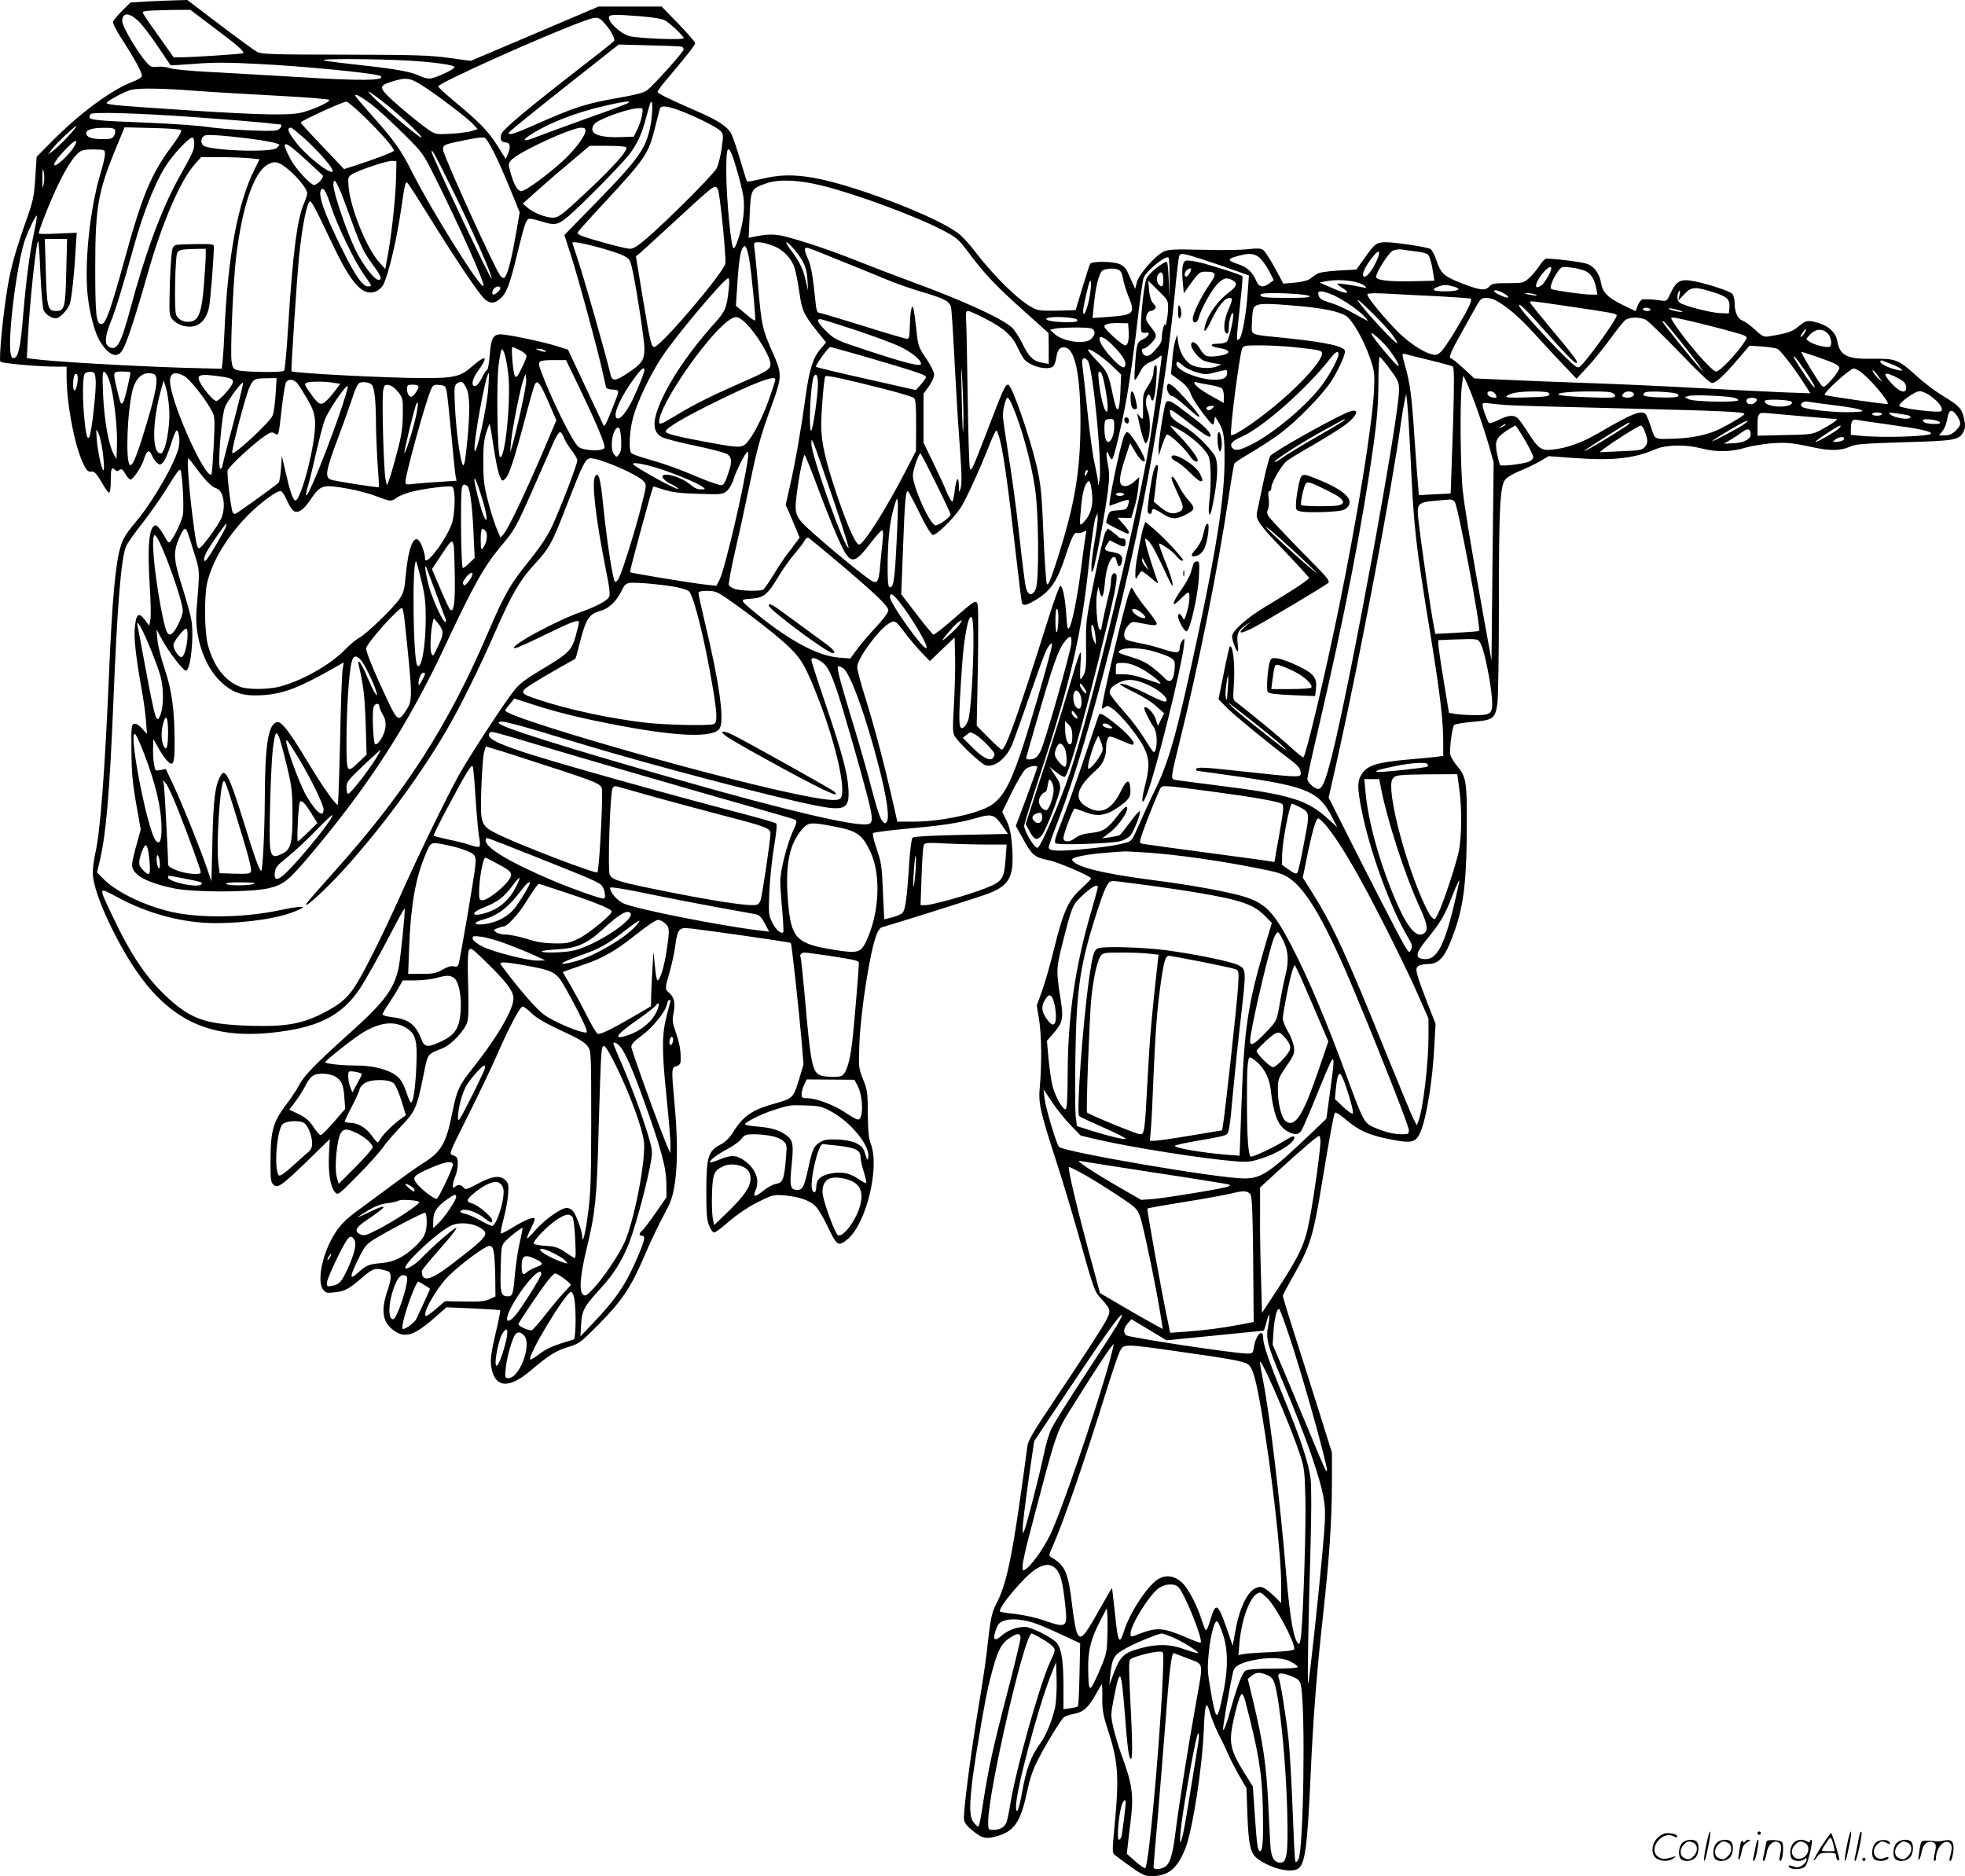 <svg version="1.0" xmlns="http://www.w3.org/2000/svg"
  viewBox="0 0 1200.429 1146.299"
 preserveAspectRatio="xMidYMid meet">
<g transform="translate(-0.325,1147) scale(0.1,-0.1)"
fill="#000000" stroke="none">
<path d="M903 11461 l-102 -6 -51 -50 c-27 -27 -52 -57 -56 -67 -3 -11 19 -54
61 -118 72 -112 115 -191 115 -214 0 -9 -23 -23 -57 -36 -125 -46 -323 -192
-492 -363 l-94 -95 -8 -126 c-7 -111 -13 -141 -49 -244 -70 -198 -98 -296
-120 -424 -29 -170 -55 -447 -44 -458 10 -10 231 -30 335 -30 l69 0 0 -60 c0
-160 46 -409 97 -522 24 -53 33 -63 57 -59 15 3 34 -19 66 -75 16 -30 35 -54
40 -54 6 0 10 32 10 75 0 74 5 86 28 63 8 -8 15 -8 25 1 12 9 19 5 36 -24 11
-19 25 -35 31 -35 16 0 69 79 82 122 16 55 33 65 48 29 6 -16 20 -37 31 -47
18 -16 20 -16 38 0 10 9 31 57 47 107 15 49 31 89 36 89 13 0 21 -49 15 -93
-11 -82 -153 -333 -261 -462 -66 -79 -83 -107 -99 -165 -29 -102 -49 -326 -67
-750 -26 -614 -54 -985 -85 -1115 -8 -36 -15 -89 -15 -117 0 -68 46 -200 124
-355 247 -493 511 -665 953 -624 292 28 442 101 556 273 38 58 116 197 210
378 32 62 60 110 62 108 6 -5 -24 -296 -36 -357 -27 -134 -87 -214 -318 -420
-194 -174 -262 -245 -293 -305 -11 -22 -44 -72 -74 -111 -81 -108 -97 -160
-98 -332 -1 -122 1 -145 16 -159 26 -27 49 -11 206 140 l140 137 -5 -93 c-6
-109 9 -204 37 -232 19 -19 20 -18 141 105 67 68 135 144 152 169 16 25 65 81
107 125 89 93 100 116 138 305 30 148 21 136 120 176 54 22 134 108 150 160 8
27 9 97 5 230 -4 126 -2 197 5 209 9 17 18 12 92 -60 136 -132 180 -189 180
-236 0 -66 -99 -236 -244 -419 -90 -113 -101 -136 -131 -284 -36 -182 -68
-235 -175 -301 -25 -15 -110 -75 -189 -134 -79 -58 -180 -133 -225 -166 -57
-43 -93 -78 -122 -123 -80 -121 -118 -300 -76 -352 16 -20 23 -21 74 -15 62 8
79 17 168 93 66 56 76 58 152 36 23 -7 23 -46 3 -105 -45 -127 -38 -198 23
-249 73 -60 128 -46 255 65 l78 68 161 -7 c89 -4 164 -9 167 -11 2 -3 -10 -68
-29 -145 -25 -107 -31 -152 -27 -191 17 -137 104 -150 239 -35 112 95 158 124
231 146 69 21 76 26 187 138 140 142 194 221 272 400 53 124 79 177 155 324
51 97 65 316 38 613 -21 227 -20 233 10 241 16 4 25 14 26 28 3 60 -5 108 -28
175 -23 66 -24 79 -14 128 11 58 2 93 -33 122 -21 18 -20 26 9 126 13 47 29
119 34 161 11 87 22 104 65 104 41 -1 634 -85 640 -91 6 -5 48 -394 67 -608
l11 -133 -28 -95 c-33 -109 -39 -115 -143 -144 -144 -39 -199 -77 -264 -184
-17 -26 -44 -53 -65 -64 -83 -42 -93 -73 -94 -286 0 -139 3 -178 17 -213 9
-23 23 -42 31 -42 7 0 39 23 70 50 74 65 147 113 230 152 60 28 70 30 135 24
88 -9 145 -29 183 -64 16 -15 51 -73 77 -129 55 -115 63 -121 120 -74 114 94
198 439 142 582 -13 34 -17 77 -18 184 -1 129 -3 145 -29 210 -27 68 -28 73
-23 215 8 201 64 562 104 667 8 23 23 45 32 47 182 54 595 185 653 207 133 52
159 105 143 301 -5 68 -14 105 -33 145 l-26 53 59 121 c33 67 71 130 84 140
23 19 71 26 71 12 0 -5 -29 -87 -65 -183 l-66 -176 41 -74 c57 -105 74 -119
157 -135 56 -11 236 -87 262 -111 2 -2 -23 -29 -57 -60 -82 -73 -111 -137
-167 -361 -24 -100 -59 -221 -76 -268 l-32 -88 14 -86 c15 -95 17 -268 5 -406
-10 -106 -2 -144 99 -457 36 -110 92 -297 126 -416 106 -378 107 -380 148
-425 64 -71 65 -74 21 -153 -21 -38 -135 -213 -253 -390 -210 -315 -214 -321
-221 -385 -4 -35 -23 -172 -42 -304 -54 -377 -87 -524 -145 -635 -29 -55 -36
-94 -59 -305 -6 -55 -29 -206 -51 -335 -46 -278 -91 -628 -87 -672 2 -25 15
-42 56 -75 59 -48 82 -52 162 -26 94 30 132 92 171 281 12 59 33 123 59 172
46 93 143 252 163 269 8 6 35 15 61 20 58 11 87 37 133 118 19 35 36 63 38 63
1 0 3 -39 2 -88 0 -72 6 -104 33 -187 64 -195 71 -288 43 -578 -16 -173 -16
-178 3 -192 150 -113 176 -129 223 -128 102 2 155 45 205 168 44 110 104 495
113 725 7 164 15 187 38 105 10 -33 32 -89 50 -125 19 -36 46 -92 60 -125 14
-33 46 -94 69 -135 l44 -75 5 -150 c7 -195 19 -248 61 -280 79 -60 204 -91
249 -62 43 28 57 130 77 577 16 354 37 622 75 965 39 353 55 586 55 830 l0
170 -69 220 c-38 121 -105 334 -150 473 -45 140 -81 259 -81 265 0 6 34 69 75
141 90 160 112 230 160 524 51 306 76 446 84 454 4 5 34 -15 66 -42 80 -68
142 -96 272 -121 131 -26 155 -20 183 43 38 87 76 321 86 538 l7 125 -51 130
c-70 182 -76 207 -55 223 9 6 36 12 59 12 60 0 95 33 133 123 82 198 103 339
105 712 1 279 -3 308 -59 375 -19 23 -38 53 -41 67 -8 30 10 171 23 184 5 5
56 14 113 19 123 10 136 19 150 105 6 34 10 303 10 615 0 587 7 718 38 759 10
14 51 38 93 55 41 17 97 44 124 60 l49 29 165 -12 c228 -16 357 -2 484 53 67
29 183 32 282 7 95 -25 184 -23 275 5 25 8 88 18 140 24 96 9 137 6 275 -24
96 -21 164 -20 217 4 38 17 80 20 333 28 315 9 338 13 364 66 11 23 11 39 2
81 -14 61 -29 76 -133 139 -42 26 -112 78 -154 117 -114 103 -129 109 -271
107 -158 -3 -201 19 -217 113 -8 46 -51 86 -111 105 -68 20 -78 18 -124 -20
-39 -33 -66 -42 -181 -61 -31 -5 -40 -1 -85 40 -27 26 -62 51 -77 56 -30 12
-48 52 -48 109 0 20 -6 44 -13 54 -13 18 -181 71 -259 82 -61 8 -86 -7 -118
-75 -23 -51 -25 -52 -59 -47 -39 6 -86 9 -112 7 -9 -1 -23 -17 -30 -36 l-14
-36 -81 39 c-89 44 -121 76 -130 133 -9 54 -39 98 -80 115 -29 12 -180 32
-254 34 -8 0 -28 -20 -43 -45 -16 -24 -44 -58 -63 -74 -33 -30 -38 -31 -129
-31 -83 0 -97 -2 -114 -21 -25 -27 -55 -23 -168 20 -109 43 -127 59 -153 136
-12 36 -29 69 -39 74 -22 12 -215 41 -270 41 -58 0 -69 -8 -129 -93 l-53 -74
-111 -6 c-74 -5 -118 -12 -132 -22 -12 -8 -31 -22 -42 -30 -12 -9 -53 -19 -91
-22 l-70 -6 -52 97 c-29 52 -61 102 -71 109 -15 10 -37 11 -97 4 -43 -5 -168
-6 -278 -3 -167 4 -205 2 -232 -11 -52 -24 -150 -136 -164 -185 l-11 -43 -16
35 c-9 19 -22 50 -31 69 -9 21 -27 39 -47 47 -42 18 -170 19 -181 2 -4 -7 -26
-74 -48 -148 l-41 -135 -112 -3 c-94 -2 -117 0 -149 17 -85 43 -239 194 -355
346 -25 34 -64 77 -87 98 -71 64 -320 176 -591 267 -296 98 -451 119 -613 79
-53 -12 -98 -21 -100 -18 -2 2 -21 60 -41 129 -20 69 -45 141 -54 160 -21 44
-82 85 -208 139 -170 74 -244 110 -244 120 0 5 24 38 53 72 125 148 177 214
177 225 0 7 -46 60 -102 118 l-103 106 -192 0 -193 0 -390 -166 -391 -166
-132 18 c-113 16 -204 19 -637 20 -438 0 -509 3 -535 16 -16 9 -120 84 -229
167 l-199 151 -71 -2 c-39 -1 -117 -4 -173 -7z m407 -160 c141 -105 188 -146
179 -156 -5 -5 -309 -25 -380 -25 l-45 0 -80 113 c-44 61 -88 124 -97 139 -16
26 -16 27 11 31 15 2 81 5 147 6 l121 1 144 -109z m-454 33 c24 -25 76 -94
115 -153 39 -58 72 -107 74 -109 2 -2 68 2 148 8 109 9 205 9 374 0 297 -14
745 -59 762 -75 28 -28 -115 -30 -499 -6 -184 11 -428 25 -542 31 -116 6 -223
16 -245 23 -21 8 -56 12 -79 9 -38 -4 -43 -1 -77 40 -56 69 -137 209 -137 238
0 58 46 55 106 -6z m3068 36 c79 -7 128 -16 144 -26 39 -25 112 -95 112 -107
0 -13 -280 -2 -333 13 -59 17 -138 95 -122 120 8 12 48 12 199 0z m-220 -51
c34 -40 58 -87 51 -99 -3 -5 -105 -86 -228 -181 -290 -225 -446 -355 -459
-384 -14 -31 -4 -55 22 -55 28 0 35 -23 18 -66 l-15 -36 -48 77 c-56 90 -109
146 -258 269 -59 49 -107 93 -107 98 0 21 681 326 900 403 72 26 83 23 124
-26z m464 -134 c6 -3 12 -10 12 -17 0 -14 -180 -215 -223 -249 -20 -15 -65
-27 -160 -44 -217 -38 -275 -56 -534 -171 -120 -53 -158 -64 -151 -44 2 6 153
129 337 274 l334 264 186 -5 c102 -2 192 -6 199 -8z m-1671 -85 c163 -10 283
-27 283 -40 0 -14 -122 -70 -152 -70 -16 0 -42 7 -58 15 -48 25 -144 43 -345
65 -306 34 -315 38 -85 39 113 0 273 -4 357 -9z m99 -161 c97 -64 259 -187
297 -227 l28 -30 -33 -12 c-18 -6 -76 -14 -128 -17 -92 -5 -96 -4 -137 23 -66
45 -230 183 -264 222 -37 42 -30 53 46 76 84 25 105 21 191 -35z m-1396 -24
c107 -8 332 -21 500 -30 168 -9 309 -20 314 -25 10 -10 -76 -51 -157 -75 -72
-21 -236 -19 -687 10 -433 28 -508 34 -515 45 -6 9 108 71 150 81 50 12 189
10 395 -6z m1171 -89 c98 -80 221 -196 206 -196 -21 0 -342 279 -321 280 6 0
57 -38 115 -84z m-106 12 c39 -29 127 -109 196 -178 125 -123 127 -127 196
-265 148 -295 311 -660 300 -672 -19 -18 -318 460 -441 705 -61 122 -106 185
-232 327 -121 137 -119 135 -103 135 8 0 46 -24 84 -52z m-32 -85 c97 -95 177
-187 177 -203 0 -8 -112 -51 -235 -91 l-70 -22 -132 139 c-73 76 -133 142
-133 145 0 10 254 127 279 128 8 1 59 -43 114 -96z m1604 86 c-10 -6 -122 -48
-250 -93 -127 -46 -262 -95 -300 -110 -86 -35 -104 -29 -41 12 113 72 275 135
454 176 116 27 168 33 137 15z m138 -147 c-29 -137 -74 -198 -362 -492 l-162
-166 39 -120 c42 -128 166 -585 195 -719 10 -44 19 -86 21 -92 2 -7 19 -13 39
-13 24 0 35 -5 35 -15 0 -8 -19 -60 -42 -116 -42 -102 -42 -102 -55 -73 -7 16
-57 123 -112 239 l-98 209 -74 23 c-75 23 -226 56 -311 68 -69 10 -84 -9 -93
-124 -4 -50 -11 -91 -16 -91 -5 0 -19 -21 -31 -47 -13 -27 -31 -49 -40 -51
-28 -5 -22 39 10 84 72 98 58 113 -31 35 -69 -61 -111 -71 -285 -71 -232 0
-805 30 -818 42 -4 5 32 554 46 698 20 195 49 340 69 340 5 0 27 -37 49 -82
22 -46 67 -140 101 -210 107 -220 175 -290 252 -258 16 7 36 25 43 39 33 64
83 276 111 471 20 141 25 161 36 154 5 -2 68 -100 140 -217 171 -275 304 -471
336 -497 33 -25 54 -25 87 1 42 33 62 83 106 265 45 186 56 220 74 227 6 3 38
-4 71 -14 93 -29 106 -26 182 40 80 70 304 297 355 361 51 63 83 132 108 230
12 46 25 89 28 95 15 22 13 -75 -3 -153z m180 103 c97 -36 230 -103 251 -126
16 -18 17 -27 6 -104 -6 -46 -20 -101 -30 -122 -20 -39 -299 -318 -430 -431
-53 -45 -80 -62 -101 -62 -27 0 -231 55 -294 79 -16 6 -27 15 -25 21 2 5 73
85 158 176 259 280 274 302 315 465 14 57 28 110 30 117 7 19 48 14 120 -13z
m-229 -27 c-4 -24 -17 -63 -29 -88 l-22 -45 -86 -3 c-103 -3 -163 13 -167 45
-2 13 5 29 17 40 38 32 207 91 265 92 28 1 28 0 22 -41z m-2742 -13 c193 -14
389 -30 436 -35 47 -6 88 -10 93 -10 20 0 4 -30 -19 -36 -38 -10 -315 4 -428
21 -53 8 -212 19 -354 25 -310 12 -362 17 -362 34 0 7 3 16 7 19 14 14 288 6
627 -18z m-725 -72 c-26 -36 -105 -115 -134 -136 l-30 -22 29 38 c26 34 135
136 145 137 2 0 -2 -8 -10 -17z m247 -7 c3 -8 1 -24 -6 -35 -9 -18 -20 -21
-71 -21 -65 0 -99 12 -99 36 0 21 36 33 108 33 45 1 64 -3 68 -13z m403 -1 c6
-7 -15 -43 -61 -105 -122 -163 -179 -302 -287 -698 -82 -297 -112 -382 -138
-382 -32 0 -38 51 -38 345 0 370 17 465 128 733 l51 124 168 -4 c93 -2 171 -7
177 -13z m752 -49 c72 -65 151 -152 170 -187 35 -67 -132 53 -212 152 -56 69
-67 99 -38 99 5 0 40 -29 80 -64z m1719 46 c0 -29 -53 -102 -121 -169 -95 -91
-249 -204 -273 -201 -23 3 -45 44 -66 121 -12 45 -12 49 10 72 45 48 362 194
423 195 19 0 27 -5 27 -18z m-2060 -48 c107 -13 190 -30 190 -39 0 -2 -7 -11
-16 -19 -29 -30 -418 -16 -450 16 -19 19 -11 55 14 61 22 6 118 -1 262 -19z
m1502 -87 c22 -44 66 -144 98 -222 l58 -142 -24 -139 c-25 -142 -46 -227 -64
-254 -8 -13 -12 -12 -30 5 -27 28 -350 737 -350 770 0 31 4 33 140 60 74 15
109 19 118 11 8 -5 32 -46 54 -89z m-1832 58 c0 -40 -4 -50 -96 -215 -105
-190 -204 -459 -294 -795 -58 -216 -82 -260 -130 -235 -29 15 -26 64 9 152 31
75 70 204 142 463 54 195 126 380 188 480 46 76 147 185 170 185 6 0 11 -16
11 -35z m-739 -29 c-24 -38 -95 -106 -111 -106 -19 0 10 42 69 103 58 60 78
61 42 3z m1415 -67 c55 -50 103 -95 108 -100 12 -11 -31 -59 -52 -59 -21 0
-114 100 -143 156 -66 123 -44 124 87 3z m1962 72 c19 -12 -71 -114 -239 -272
-154 -144 -174 -159 -209 -159 -41 0 -114 28 -150 58 l-33 28 79 71 c43 39
135 119 204 176 l125 106 105 0 c58 0 111 -3 118 -8z m-3184 -46 c0 -16 -13
-70 -28 -119 -63 -211 -97 -534 -78 -734 12 -116 44 -237 78 -291 48 -76 95
-99 126 -63 28 31 75 172 167 493 85 298 196 555 282 653 l41 46 111 0 c62 0
142 -3 179 -6 l67 -7 -28 -56 c-104 -205 -166 -535 -186 -986 -3 -71 -8 -154
-11 -184 l-6 -54 -233 6 c-324 10 -808 38 -919 54 l-39 5 7 132 c12 225 52
594 63 582 3 -2 9 -92 13 -198 5 -107 14 -206 19 -221 13 -33 64 -61 89 -48
26 14 60 53 71 83 11 29 27 170 36 330 l7 106 -116 -5 c-64 -3 -116 -3 -116 0
0 22 72 203 120 302 60 123 107 190 144 205 12 5 48 8 81 7 60 -2 60 -2 59
-32z m3832 -2 c8 -21 29 -90 46 -153 25 -96 29 -128 25 -195 -5 -81 -43 -216
-62 -222 -15 -5 -45 308 -45 470 0 144 8 165 36 100z m-1723 -183 c123 -246
266 -570 252 -570 -10 0 -365 752 -365 772 0 22 16 -6 113 -202z m-330 45 c-3
-116 -26 -340 -50 -470 l-16 -89 -39 44 c-75 84 -173 326 -185 456 -5 58 -4
63 20 79 39 25 218 85 247 82 l25 -2 -2 -100z m-665 55 c58 -45 122 -125 122
-150 0 -10 -9 -37 -19 -61 -42 -96 -69 -301 -97 -749 -9 -146 -20 -269 -25
-275 -11 -12 -240 -9 -284 3 -26 7 -31 14 -37 53 -9 58 9 478 27 632 36 306
106 517 188 568 46 28 69 24 125 -21z m-1488 -94 c-7 -36 -8 -31 -8 34 0 60 2
68 8 41 5 -19 5 -53 0 -75z m1860 -169 c75 -207 90 -241 151 -325 51 -69 59
-92 35 -92 -26 0 -97 93 -142 185 -53 110 -134 347 -134 395 0 62 26 15 90
-163z m2895 159 c207 -51 575 -187 740 -274 83 -44 95 -54 153 -132 97 -130
165 -203 335 -355 l156 -140 1 -94 0 -94 -37 6 c-57 10 -84 36 -124 118 -20
41 -50 87 -67 101 -70 59 -307 166 -610 277 -103 38 -254 96 -337 129 -153 61
-319 117 -435 147 -63 16 -107 16 -189 -1 l-34 -7 6 138 c7 160 8 162 102 195
76 26 194 22 340 -14z m-636 -24 c13 -24 53 -429 45 -454 -22 -69 -397 -508
-434 -508 -18 0 -26 36 -70 299 l-42 255 25 20 c13 12 103 93 198 181 266 245
260 241 278 207z m-2364 -102 c37 -114 144 -337 200 -415 25 -35 45 -66 45
-69 0 -3 -9 -6 -19 -6 -32 0 -78 66 -156 224 -113 226 -154 344 -128 370 13
13 31 -19 58 -104z m-1814 -162 c-27 -128 -47 -279 -66 -500 -16 -198 -30
-261 -56 -266 -25 -5 -30 57 -19 205 16 187 50 402 81 503 18 57 73 173 77
162 2 -6 -6 -53 -17 -104z m197 -236 c-5 -224 -10 -242 -64 -242 -49 0 -55 22
-61 248 l-6 192 68 0 68 0 -5 -198z m3233 152 c57 -15 127 -37 156 -49 46 -21
53 -28 63 -65 22 -80 80 -452 80 -509 0 -71 -15 -93 -101 -150 -73 -49 -96
-52 -105 -13 -29 124 -170 619 -209 731 -14 41 -25 76 -25 78 0 8 46 1 141
-23z m1083 5 c65 -24 116 -78 135 -141 7 -23 19 -86 27 -140 16 -114 26 -137
105 -237 l59 -73 -35 -41 c-45 -52 -68 -127 -90 -287 -25 -186 -62 -399 -94
-540 l-28 -125 25 -55 c13 -30 32 -75 42 -100 l18 -45 -27 -36 c-14 -20 -38
-52 -53 -70 -14 -19 -50 -72 -78 -119 -29 -47 -57 -88 -64 -92 -16 -11 -125
-9 -168 2 -20 6 -39 17 -42 26 -3 9 14 102 38 207 25 106 65 291 90 412 47
225 64 287 135 482 63 174 63 188 2 325 -61 139 -66 163 -86 396 -9 100 -18
203 -22 227 -6 45 -6 45 25 45 17 0 56 -9 86 -21z m134 -26 c57 -70 74 -109
78 -183 l4 -65 -15 62 c-16 71 -39 118 -91 186 -20 26 -31 47 -26 47 6 0 28
-21 50 -47z m-278 -55 c14 -78 42 -370 36 -376 -3 -3 -30 16 -61 43 l-56 47 7
106 c8 146 20 231 35 248 11 14 13 14 21 0 5 -8 13 -39 18 -68z m565 -14 c99
-40 225 -91 280 -114 55 -23 147 -55 205 -72 145 -42 178 -60 184 -100 3 -18
13 -168 21 -333 9 -165 20 -358 26 -430 18 -246 20 -310 10 -340 -9 -28 -9
-27 -10 20 -2 65 -17 43 -26 -37 -4 -32 -10 -60 -14 -62 -4 -3 -20 25 -36 62
-15 37 -53 119 -84 182 l-56 115 0 150 0 150 33 45 c17 24 32 56 32 71 0 15
-19 54 -43 90 -55 81 -55 82 -67 198 -6 53 -13 105 -17 116 -6 17 -8 16 -14
-10 -4 -16 -7 -63 -8 -102 -1 -60 -4 -73 -17 -73 -9 0 -131 36 -271 80 -141
44 -262 80 -269 80 -8 0 -15 21 -18 58 -17 166 -27 226 -46 268 -27 62 -26 77
3 68 12 -3 103 -39 202 -80z m3507 60 c31 -3 64 -11 73 -18 10 -7 21 -41 29
-86 l12 -75 -115 -3 c-161 -4 -241 5 -241 27 0 27 75 145 101 159 13 7 38 10
54 8 17 -3 56 -8 87 -12z m-246 -72 c-26 -52 -51 -82 -67 -82 -27 0 9 76 65
138 32 35 33 4 2 -56z m-1053 22 c61 -20 150 -50 196 -67 l84 -30 -7 -97 c-8
-129 -33 -272 -51 -290 -13 -12 -15 -11 -15 15 0 17 9 104 19 195 10 91 17
168 14 172 -5 9 -198 71 -275 88 -31 7 -63 10 -71 7 -20 -7 -26 -50 -18 -131
l6 -68 47 66 c45 61 51 66 85 66 68 0 72 -11 25 -78 -50 -72 -102 -178 -102
-209 0 -33 28 -29 36 5 12 48 73 161 110 202 37 40 60 48 93 30 38 -20 32 -39
-24 -81 -58 -44 -116 -122 -135 -182 -23 -74 -2 -60 38 25 40 82 78 128 108
128 19 0 18 -12 -12 -81 -26 -63 -29 -129 -6 -137 8 -2 12 9 12 37 0 42 19
104 27 85 6 -17 -24 -154 -38 -170 -7 -8 -30 -14 -56 -14 -53 0 -49 -17 6 -26
52 -8 71 -21 51 -34 -21 -13 -95 -23 -122 -16 -13 3 -32 22 -43 43 -22 42 -55
57 -55 25 0 -23 42 -77 72 -93 11 -6 41 -14 67 -18 l46 -8 -30 -12 c-42 -18
-130 -9 -163 16 -37 28 -62 74 -71 130 l-7 48 -12 -40 c-7 -22 -15 -76 -18
-120 l-7 -80 54 -40 c38 -29 56 -51 66 -80 7 -22 41 -76 75 -120 62 -79 63
-80 68 -50 l6 30 22 -35 c31 -50 37 -88 36 -240 -1 -213 -45 -507 -155 -1025
-127 -600 -181 -799 -264 -970 -35 -71 -82 -174 -105 -227 -40 -92 -44 -98
-79 -107 -67 -18 -155 -30 -290 -42 -140 -11 -181 -8 -181 15 0 8 24 76 54
153 135 347 306 962 461 1656 114 514 209 1101 255 1572 11 116 23 218 26 228
7 24 18 22 147 -19z m344 12 c15 -13 42 -49 58 -80 l30 -57 -25 -19 c-38 -29
-65 -26 -81 11 -21 53 -57 87 -109 104 -63 21 -69 31 -28 44 87 27 120 26 155
-3z m-549 -131 l-2 -120 -3 113 c-2 61 -7 112 -12 112 -23 0 -108 -69 -123
-100 -18 -36 -43 -295 -32 -324 3 -8 13 -12 25 -9 33 9 22 -22 -15 -40 -38
-18 -40 -23 -50 -182 -6 -85 -4 -85 35 -12 13 26 33 44 57 54 20 8 45 22 55
31 9 8 17 11 17 7 0 -25 -54 -412 -76 -540 -80 -479 -357 -1623 -484 -2005
-64 -190 -181 -460 -199 -460 -20 0 -81 103 -81 135 0 9 42 145 94 303 192
584 255 858 302 1302 14 134 32 258 39 275 l13 30 1 -30 c1 -16 -8 -82 -19
-145 -11 -63 -20 -133 -19 -155 0 -37 1 -38 11 -15 14 35 74 354 89 477 11 83
10 114 0 168 -14 70 -9 97 9 50 6 -16 14 -24 19 -19 10 11 52 185 80 334 25
132 55 344 81 573 12 98 25 188 30 200 16 43 140 142 152 123 4 -6 7 -65 6
-131z m2332 65 c0 -21 -40 -89 -61 -104 -32 -22 -41 -10 -23 27 28 55 84 106
84 77z m205 -14 c37 -16 59 -51 70 -109 l7 -37 -38 0 c-50 0 -229 26 -243 34
-13 8 7 61 40 108 21 29 24 30 76 24 30 -3 70 -13 88 -20z m-2846 4 c12 -6 21
-26 25 -53 4 -24 18 -70 31 -103 46 -110 37 -119 -121 -130 l-96 -7 7 74 c12
127 34 209 58 219 30 12 75 12 96 0z m441 4 c0 -13 -21 -44 -30 -44 -14 0 -12
24 2 38 13 13 28 16 28 6z m-170 -65 c0 -40 -7 -48 -28 -27 -15 15 -15 51 0
66 18 18 28 4 28 -39z m-2655 -56 c-11 -110 -21 -136 -83 -204 -177 -197 -311
-402 -358 -551 -24 -79 -13 -126 36 -150 19 -9 111 -33 204 -52 92 -19 179
-42 192 -51 26 -17 30 -43 13 -96 -22 -69 -31 -88 -46 -93 -8 -3 -69 17 -136
45 -133 57 -220 87 -336 120 -42 12 -79 26 -83 33 -15 22 -8 143 13 216 26 95
102 256 172 363 85 131 385 487 409 487 7 0 8 -25 3 -67z m2200 -69 c-16 -72
-35 -107 -35 -63 0 12 10 63 22 113 18 74 23 85 26 57 2 -18 -4 -67 -13 -107z
m1616 116 c29 -6 60 -17 69 -26 13 -14 12 -15 -10 -10 -64 14 -153 27 -157 23
-2 -3 13 -15 33 -28 21 -12 32 -25 25 -27 -11 -4 -43 7 -126 44 l-40 18 35 7
c55 10 113 10 171 -1z m-1132 -165 c-1 -49 -15 -120 -19 -100 -3 17 -18 -38
-19 -73 -1 -34 -6 -43 -52 -93 -19 -20 -33 -26 -48 -22 -20 5 -31 43 -12 43
17 0 68 49 74 70 4 14 -4 32 -22 53 -15 18 -31 40 -34 50 -8 22 8 57 26 57 7
0 18 5 25 12 9 9 7 17 -9 34 -14 14 -22 41 -26 80 l-5 59 61 -60 c59 -58 61
-61 60 -110z m1745 134 c55 -15 29 -29 -56 -29 -71 0 -87 11 -40 28 36 14 50
14 96 1z m-5824 -10 c0 -12 -29 -38 -42 -39 -12 0 -9 25 4 38 15 15 38 16 38
1z m7409 -24 c88 -28 104 -44 99 -98 l-3 -32 -56 2 c-59 3 -224 46 -246 65
-15 12 -17 47 -3 68 7 11 8 5 4 -20 l-7 -35 36 38 c42 45 65 47 176 12z
m-1271 -12 c13 -8 21 -17 18 -20 -8 -8 -86 28 -86 39 0 11 37 1 68 -19z
m-1069 2 c53 -18 167 -93 205 -134 17 -17 27 -31 25 -31 -3 0 -41 20 -85 45
-43 25 -104 53 -134 62 -65 20 -76 27 -83 53 -6 25 14 26 72 5z m-126 -14 c8
-8 -25 -11 -130 -11 -145 0 -178 4 -167 22 9 15 282 4 297 -11z m786 -1 c107
-6 196 -12 199 -15 10 -10 -12 -58 -82 -175 -40 -69 -86 -136 -100 -149 -24
-22 -29 -23 -65 -13 -59 18 -152 84 -221 158 -97 104 -170 196 -163 207 3 6
50 7 122 3 64 -4 203 -11 310 -16z m596 10 c14 -7 8 -8 -20 -3 -22 3 -42 7
-44 9 -9 8 45 2 64 -6z m-879 -241 c19 -26 34 -50 34 -55 0 -20 -220 217 -242
261 -15 29 167 -151 208 -206z m627 210 c73 -39 140 -95 239 -202 61 -67 145
-158 187 -201 l75 -80 69 74 c38 41 100 118 139 172 39 54 80 105 91 113 27
19 90 19 125 1 15 -8 108 -98 206 -200 106 -111 185 -186 197 -186 25 0 73 44
159 145 l71 83 77 -5 c42 -3 85 -10 95 -15 19 -10 105 -122 162 -212 l38 -59
-164 6 c-90 4 -324 15 -519 26 -195 11 -501 25 -680 31 -179 6 -407 15 -507
20 l-183 8 -66 61 c-37 34 -71 61 -75 61 -20 0 -5 37 63 158 39 70 82 146 95
170 20 35 29 42 54 42 17 0 40 -5 52 -11z m476 -44 c232 -34 271 -41 271 -52
0 -24 -183 -278 -224 -312 -15 -13 -26 -6 -103 70 -99 98 -249 263 -264 291
-24 44 30 -4 126 -114 145 -164 213 -234 220 -226 9 9 -11 36 -159 213 -69 83
-126 153 -126 158 0 10 -6 11 259 -28z m-1659 4 c137 -12 235 -33 275 -58 39
-23 109 -147 148 -259 28 -83 29 -92 24 -202 -12 -214 -98 -749 -213 -1315
-83 -406 -201 -905 -218 -922 -3 -3 -38 25 -78 62 -60 56 -273 231 -337 278
-15 10 -16 24 -10 106 8 120 -6 249 -26 230 -2 -3 -19 -76 -36 -163 l-32 -158
49 -50 c47 -48 266 -227 389 -319 42 -32 61 -52 63 -71 5 -42 26 -42 -420 6
-171 19 -218 20 -218 6 0 -5 4 -10 10 -10 5 0 119 -16 252 -35 424 -62 491
-92 573 -255 l28 -55 -50 46 c-130 122 -238 155 -673 209 -135 17 -255 33
-268 35 -28 7 -27 10 28 235 115 463 234 1058 299 1492 16 109 32 202 36 207
3 6 49 36 103 67 53 32 131 82 172 113 102 75 255 231 312 316 44 67 88 161
88 189 0 30 -116 55 -365 81 -226 23 -205 14 -204 88 1 34 4 73 8 87 11 39 51
41 291 19z m2135 -19 c4 -6 -5 -10 -19 -10 -14 0 -26 5 -26 10 0 6 9 10 19 10
11 0 23 -4 26 -10z m190 -11 c13 -6 6 -7 -20 -3 -22 4 -47 11 -55 16 -18 11
44 0 75 -13z m-4256 -44 c118 -61 168 -105 202 -180 15 -33 35 -68 46 -77 47
-43 148 -63 173 -33 6 8 14 32 17 54 7 48 24 65 57 57 58 -14 90 -174 90 -456
-1 -307 -35 -507 -149 -859 -34 -105 -49 -141 -56 -129 -5 9 -13 123 -19 254
-13 310 -17 349 -45 472 -46 191 -151 492 -173 492 -18 0 -30 -26 -128 -283
-90 -235 -100 -255 -106 -225 -4 18 -10 209 -13 423 -3 215 -7 423 -9 463 -4
59 -2 72 11 72 8 0 54 -20 102 -45z m-1465 -24 c64 -59 156 -209 156 -255 0
-33 -18 -44 -192 -120 -177 -78 -278 -129 -387 -195 -91 -55 -101 -59 -101
-36 0 99 288 518 423 616 43 31 57 29 101 -10z m2014 23 c13 -3 20 -9 16 -15
-8 -14 -162 -8 -184 7 -30 18 88 24 168 8z m3874 -43 c108 -27 205 -54 217
-61 21 -11 21 -11 -11 -57 -49 -69 -141 -163 -160 -163 -27 0 -192 190 -263
303 -17 26 -17 27 2 27 11 0 108 -22 215 -49z m-5214 -27 c108 -36 230 -81
270 -100 68 -31 132 -83 132 -106 0 -20 -85 1 -305 73 -214 70 -219 73 -272
123 -54 53 -65 76 -38 76 9 0 104 -30 213 -66z m5039 -66 c54 -68 109 -139
121 -158 l24 -35 -32 35 c-49 54 -220 267 -220 274 0 15 14 -1 107 -116z
m-3369 63 c4 -55 -4 -91 -21 -91 -18 0 -127 99 -127 115 0 16 35 23 100 21
l45 -1 3 -44z m-230 13 c28 -8 29 -37 2 -64 -37 -37 -174 -18 -227 32 l-25 23
24 6 c30 9 196 11 226 3z m4362 -23 c-5 -11 -15 -23 -22 -27 -7 -5 -8 -2 -3 7
21 37 44 55 25 20z m143 -13 c9 -11 17 -33 17 -49 0 -23 -4 -29 -22 -29 -33 0
-91 18 -113 34 -20 14 -20 14 0 36 39 44 84 47 118 8z m-2690 -86 c38 -49 70
-102 64 -108 -8 -8 -167 182 -167 200 0 12 71 -52 103 -92z m-1671 7 c60 -62
79 -102 59 -122 -19 -19 -151 130 -151 171 0 28 38 8 92 -49z m1088 1 c162
-17 180 -21 180 -39 0 -51 -164 -226 -344 -365 -104 -81 -202 -143 -212 -134
-10 11 49 479 67 526 8 21 14 22 111 22 57 0 146 -5 198 -10z m-4720 -20 c22
-11 40 -27 40 -35 0 -9 -14 -43 -31 -77 -25 -50 -33 -58 -40 -45 -12 20 -25
177 -15 177 4 0 25 -9 46 -20z m2094 -35 c315 -92 386 -115 386 -128 0 -7 -14
-27 -31 -46 l-31 -34 -302 68 c-165 37 -304 70 -308 74 -7 6 76 121 88 121 4
0 92 -25 198 -55z m-2165 -118 c16 -162 -22 -528 -52 -498 -15 15 -22 457 -8
559 6 46 14 89 18 95 11 18 32 -59 42 -156z m221 153 c13 -9 13 -10 0 -9 -8 0
-24 4 -35 9 l-20 9 20 0 c11 0 27 -4 35 -9z m3463 -91 l59 -57 -4 -101 c-5
-132 -20 -148 -42 -44 -32 153 -36 160 -97 224 -33 34 -59 66 -59 71 0 17 83
-37 143 -93z m1387 66 c0 -24 -47 -113 -95 -180 -88 -123 -296 -300 -437 -371
-74 -37 -99 -41 -118 -19 -17 20 2 42 55 65 132 57 405 299 548 484 30 38 47
46 47 21z m2906 -9 c122 -42 154 -57 154 -75 0 -9 -21 -40 -46 -69 -39 -44
-49 -51 -60 -40 -22 23 -134 208 -125 208 4 0 39 -11 77 -24z m-2351 -26 c72
-17 136 -35 143 -39 9 -5 10 -86 2 -352 -6 -189 -12 -362 -13 -384 l-2 -40
-97 -5 -97 -5 -5 65 c-4 36 -13 166 -22 290 -16 250 -27 329 -55 428 -23 82
-23 85 -1 79 9 -3 76 -19 147 -37z m2323 -106 c35 -55 43 -81 13 -43 -41 53
-111 161 -111 171 0 13 52 -56 98 -128z m-5169 -218 c0 -66 -1 -117 -3 -115
-2 2 -6 108 -8 234 -4 148 -3 189 2 115 4 -63 8 -169 9 -234z m2588 292 c68
-90 73 -100 73 -151 0 -166 -297 -1785 -410 -2234 -39 -155 -59 -203 -84 -203
-23 0 -66 40 -66 62 0 11 29 145 65 297 159 680 273 1266 341 1756 19 138 27
236 28 357 0 93 4 168 7 168 4 0 24 -24 46 -52z m-1829 29 c32 -38 90 -638 72
-734 -7 -33 -8 -34 -9 -9 0 15 -10 65 -20 110 -11 44 -31 191 -45 326 -14 135
-28 262 -31 283 -6 39 11 51 33 24z m-3106 -164 c110 -230 161 -352 154 -369
-9 -23 -127 -19 -159 6 -36 28 -174 309 -233 474 -18 51 -11 56 84 56 l73 0
81 -167z m8018 142 c25 -10 51 -24 59 -31 11 -10 6 -11 -29 -3 -52 12 -100 36
-100 50 0 6 6 9 13 6 6 -3 32 -13 57 -22z m-4328 -10 c16 -14 53 -32 83 -40
48 -14 59 -14 113 0 74 19 72 19 72 -3 0 -30 -22 -42 -76 -42 -96 0 -234 57
-234 96 0 20 8 18 42 -11z m-3292 -26 c0 -19 -60 -162 -90 -215 -37 -64 -66
-92 -81 -77 -23 23 31 139 119 256 35 46 52 58 52 36z m7418 -3 c48 -26 191
-190 177 -204 -4 -5 -376 49 -384 55 -13 10 147 156 177 162 2 1 15 -5 30 -13z
m123 -39 l23 -32 -23 20 c-13 11 -27 28 -33 39 -16 29 7 11 33 -27z m-10893
-27 c3 -56 -23 -296 -37 -333 -12 -32 -21 -6 -31 91 -14 128 -13 275 2 290 7
7 24 12 38 10 23 -3 25 -8 28 -58z m84 2 c25 -75 49 -275 46 -384 l-3 -93 -19
34 c-30 56 -56 206 -63 360 -5 121 -4 143 8 139 8 -2 22 -28 31 -56z m128 53
c0 -20 -34 -163 -42 -178 -14 -26 -18 -19 -39 70 -27 115 -28 113 31 113 28 0
50 -2 50 -5z m5935 -12 c14 -37 35 -156 35 -196 -1 -38 -2 -40 -14 -24 -22 28
-55 237 -38 237 6 0 13 -8 17 -17z m-6258 -46 c-8 -58 -27 -72 -27 -20 0 50 8
75 22 67 6 -4 8 -24 5 -47z m467 47 c32 -12 15 -109 -61 -354 -47 -155 -73
-214 -87 -200 -27 27 -15 332 18 460 21 79 72 116 130 94z m184 -11 c33 -18
123 -130 165 -206 23 -41 24 -45 16 -216 -5 -95 -11 -176 -14 -179 -33 -33
-225 384 -251 545 -11 70 20 90 84 56z m1858 -75 c-8 -115 -72 -411 -83 -382
-12 33 68 474 86 474 2 0 1 -42 -3 -92z m8619 58 c29 -16 41 -29 43 -49 5 -45
-37 -36 -87 18 -65 70 -49 81 44 31z m-10256 14 c75 -10 87 -19 71 -50 -18
-34 -81 -100 -95 -100 -15 0 -62 51 -94 104 -35 57 -13 65 118 46z m1836 -207
c-19 -87 -42 -180 -50 -208 l-15 -50 5 65 c6 75 61 349 78 388 l11 27 4 -32
c2 -17 -13 -102 -33 -190z m1815 161 c0 -67 -28 -262 -40 -284 -6 -9 -9 19 -9
80 0 94 13 233 24 251 15 23 25 4 25 -47z m399 -29 c95 -24 179 -49 187 -56
11 -9 14 -46 14 -168 l-1 -156 -67 -130 c-117 -226 -247 -432 -279 -442 -18
-6 -65 94 -128 277 -77 225 -105 345 -105 451 0 86 17 286 25 300 6 8 115 -15
354 -76z m3625 -117 c25 -70 59 -174 75 -230 l29 -103 -7 -605 -6 -605 -49
270 c-80 447 -114 654 -127 770 -14 129 -18 553 -5 640 l8 60 18 -35 c10 -19
39 -92 64 -162z m-7337 85 c-3 -54 -11 -113 -18 -131 -13 -38 -242 -251 -247
-229 -5 22 85 362 107 405 24 48 29 50 105 51 l59 1 -6 -97z m3053 89 c0 -5
-13 -48 -30 -96 -36 -107 -88 -217 -130 -273 -39 -52 -45 -53 -237 -18 -206
38 -273 55 -273 69 0 19 103 81 285 171 252 125 385 176 385 147z m-2923 -21
c10 -11 38 -55 63 -98 36 -63 45 -89 48 -139 8 -120 -87 -493 -122 -481 -14 5
-31 53 -58 172 l-23 100 -5 -77 c-3 -42 -9 -81 -15 -87 -23 -22 -258 -191
-265 -191 -5 0 -11 4 -15 9 -10 18 -37 233 -31 257 6 23 160 166 229 212 32
22 42 24 58 14 25 -16 24 -20 44 158 9 80 21 151 27 157 15 19 45 16 65 -6z
m-780 -161 c7 -110 -24 -270 -52 -270 -55 0 -53 193 5 400 l13 45 14 -45 c8
-25 17 -83 20 -130z m394 -77 c-34 -125 -64 -243 -67 -261 -4 -21 -10 -30 -16
-24 -17 17 10 339 32 381 26 52 104 154 108 142 2 -5 -24 -112 -57 -238z m607
239 l44 -7 -30 -40 c-16 -22 -41 -51 -56 -65 -33 -30 -47 -24 -99 51 -34 48
-36 54 -20 61 23 8 105 9 161 0z m236 -12 c16 -16 25 -94 26 -220 0 -69 5
-188 10 -264 6 -77 9 -140 8 -142 -6 -5 -274 37 -295 46 -36 15 -29 55 43 248
37 97 77 212 91 254 13 43 31 82 41 88 18 10 61 5 76 -10z m578 -21 c21 -40
23 -141 8 -300 -15 -157 -21 -185 -31 -166 -15 27 -39 205 -46 346 -6 124 -5
135 12 148 26 18 37 13 57 -28z m503 -88 l47 -109 -85 -200 c-107 -248 -207
-459 -235 -492 l-21 -25 -21 49 c-12 26 -36 101 -53 165 -26 99 -31 135 -31
241 -1 94 3 140 17 184 10 32 20 57 22 55 2 -2 13 -66 24 -141 11 -76 27 -154
36 -174 15 -35 16 -36 34 -20 24 21 56 119 121 365 28 107 55 203 61 213 16
30 31 10 84 -111z m4030 109 c38 -6 75 -16 82 -22 7 -6 13 -28 13 -50 l0 -40
-67 37 c-69 38 -113 71 -113 87 0 5 4 7 8 4 5 -3 40 -10 77 -16z m-5308 -181
c-87 -249 -193 -506 -203 -496 -3 3 2 29 11 59 9 29 31 121 50 204 19 83 42
173 53 200 23 61 136 225 140 203 1 -9 -22 -85 -51 -170z m357 138 c30 -38 31
-41 30 -140 -1 -83 -7 -127 -37 -237 -19 -74 -41 -148 -48 -165 l-12 -30 -8
35 c-12 47 -24 496 -15 544 6 33 10 37 33 34 16 -2 38 -18 57 -41z m126 29 c0
-7 -9 -25 -21 -40 -17 -21 -24 -24 -35 -15 -8 6 -14 24 -14 40 0 26 3 29 35
29 23 0 35 -5 35 -14z m172 -27 c4 -20 16 -137 28 -260 11 -123 23 -238 26
-255 l6 -31 -104 -7 c-56 -3 -127 -9 -155 -12 -47 -6 -53 -5 -53 12 0 44 119
475 155 561 13 31 18 34 52 31 34 -3 38 -6 45 -39z m6408 -19 c8 -16 8 -20 -4
-20 -25 0 -46 12 -46 26 0 21 38 17 50 -6z m325 9 c13 -20 -6 -23 -138 -27
-105 -3 -130 -1 -120 8 7 7 29 16 50 20 60 12 201 11 208 -1z m374 5 c18 -4
31 -13 31 -22 0 -13 -21 -14 -165 -9 -167 6 -225 17 -150 28 56 9 246 10 284
3z m146 -14 c0 -16 -37 -25 -62 -16 -13 5 -13 9 -2 22 15 19 64 15 64 -6z
m267 2 c18 -18 -9 -23 -112 -20 -60 2 -95 7 -97 15 -2 6 4 14 14 17 32 9 183
0 195 -12z m1546 -12 c52 -37 79 -77 64 -92 -12 -12 -239 15 -255 31 -13 13
93 91 124 91 14 0 45 -13 67 -30z m-3178 -363 c20 -443 29 -527 124 -1107 57
-351 76 -511 76 -646 l0 -82 -42 -6 c-24 -3 -99 -10 -168 -16 -200 -18 -255
-36 -290 -93 -25 -40 -25 -80 0 -209 49 -253 176 -603 287 -789 23 -38 25 -50
17 -70 -11 -23 -12 -23 -42 26 -17 28 -128 242 -247 476 l-215 426 55 244
c136 613 330 1638 385 2034 6 44 16 105 22 135 l12 55 7 -68 c4 -37 12 -176
19 -310z m1973 354 c17 -4 31 -11 29 -16 -4 -15 -275 -10 -303 6 l-24 13 25 7
c27 8 219 1 273 -10z m-4405 -49 c55 -128 114 -341 138 -504 23 -148 26 -566
5 -615 -19 -46 -47 -44 -60 5 -6 20 -24 165 -41 322 -17 157 -47 377 -66 490
-18 113 -34 221 -34 240 0 43 18 110 29 110 5 0 18 -22 29 -48z m4545 41 c10
-10 -13 -33 -34 -33 -21 0 -33 15 -24 30 7 11 48 14 58 3z m214 -17 c15 -15
-21 -31 -70 -30 -56 0 -102 18 -91 36 7 11 149 6 161 -6z m263 -22 c74 -9 146
-21 160 -28 22 -9 14 -11 -55 -14 -89 -4 -269 14 -298 30 -27 14 -2 41 32 34
14 -3 87 -13 161 -22z m-8664 -60 c-18 -84 -66 -238 -72 -231 -5 5 63 284 73
300 13 21 12 -5 -1 -69z m6664 61 c41 -3 356 -12 700 -20 610 -15 750 -21 750
-34 0 -8 -72 -52 -149 -91 -72 -36 -171 -57 -281 -60 -123 -4 -115 -8 -140 68
-12 37 -27 73 -32 80 -25 30 -83 7 -288 -113 -103 -60 -192 -92 -283 -102 -69
-7 -85 4 -154 112 -25 39 -52 76 -61 83 -24 18 -57 15 -113 -13 -27 -14 -54
-23 -58 -20 -10 6 -41 91 -41 113 0 10 9 12 38 8 20 -3 71 -8 112 -11z m-1802
-21 c-9 -9 -21 -13 -27 -9 -16 10 -3 25 22 25 20 0 20 -1 5 -16z m4552 -46
c26 -44 25 -54 -9 -89 -22 -21 -39 -29 -66 -29 l-36 0 20 25 c11 14 23 40 26
58 12 57 16 67 31 67 8 0 23 -15 34 -32z m-924 -3 c94 -8 178 -15 185 -15 17
0 -27 -31 -96 -68 -47 -25 -59 -27 -217 -30 l-168 -4 0 55 c0 85 3 89 69 82
31 -3 133 -12 227 -20z m464 15 c0 -5 -13 -10 -30 -10 -16 0 -30 5 -30 10 0 6
14 10 30 10 17 0 30 -4 30 -10z m158 -7 c16 -4 20 -9 13 -16 -13 -13 -93 0
-117 19 -17 14 -15 15 31 9 28 -4 60 -9 73 -12z m-4848 -68 c0 -75 -39 -128
-54 -72 -8 30 -8 102 1 110 3 4 17 7 30 7 21 0 23 -5 23 -45z m4740 10 c185
-25 250 -40 250 -54 0 -17 -291 -27 -422 -14 l-68 6 0 33 c0 49 9 65 34 59 11
-2 104 -16 206 -30z m303 16 c8 -8 0 -11 -30 -11 -48 0 -73 8 -73 22 0 14 88
4 103 -11z m-1193 -11 c-27 -21 -210 -118 -197 -105 4 5 51 35 105 67 97 58
140 75 92 38z m-705 0 c-6 -9 -137 -91 -230 -144 -89 -50 -34 -10 99 73 131
83 142 88 131 71z m-755 -5 c0 -2 -10 -9 -22 -15 -22 -11 -22 -10 -4 4 21 17
26 19 26 11z m118 -92 c29 -49 52 -96 52 -106 0 -10 -12 -22 -27 -28 -37 -14
-166 -29 -175 -21 -3 4 -12 35 -19 69 -16 77 -6 99 60 143 25 16 49 30 52 30
3 0 29 -39 57 -87z m730 60 c23 -57 24 -79 5 -102 -17 -21 -29 -23 -148 -28
l-130 -6 25 20 c43 35 214 143 226 143 6 0 16 -12 22 -27z m1192 12 c-14 -17
-131 -85 -146 -85 -5 0 25 23 66 50 76 51 103 62 80 35z m-7442 -71 c2 -50 -1
-75 -13 -89 -15 -20 -15 -20 -31 0 -30 39 -5 174 30 162 6 -2 12 -34 14 -73z
m-3168 -70 c6 -44 10 -94 8 -110 -5 -40 -38 98 -44 185 -4 63 -4 65 10 36 8
-16 20 -66 26 -111z m10068 110 c5 -35 -33 -57 -101 -62 l-62 -3 45 27 c25 15
56 36 69 46 29 22 45 19 49 -8z m-4585 -46 c22 -88 50 -290 92 -658 20 -173
38 -323 41 -333 7 -22 31 -16 96 25 83 52 123 114 173 268 36 111 52 141 69
134 8 -3 24 0 36 6 21 11 22 10 16 -17 -3 -15 -15 -100 -26 -188 -23 -185 -57
-357 -75 -381 -10 -14 -13 1 -18 82 -7 105 -22 174 -37 174 -5 0 -37 -87 -70
-192 -190 -603 -263 -808 -287 -808 -5 0 -41 33 -81 73 l-72 73 7 355 c3 195
3 367 -1 382 -9 36 -13 33 -151 -87 -60 -53 -114 -95 -120 -93 -5 2 -52 58
-103 125 l-93 121 11 285 c10 275 16 346 29 346 3 0 35 -60 71 -133 40 -82 71
-133 82 -135 20 -4 120 93 168 163 31 46 113 223 180 393 18 45 36 82 40 82 4
0 15 -28 23 -62z m-2665 18 c7 -19 28 -53 47 -77 19 -24 35 -52 35 -62 0 -24
-101 -287 -154 -402 -29 -62 -71 -125 -135 -205 -122 -151 -154 -207 -256
-444 -245 -572 -506 -978 -942 -1464 -81 -91 -154 -174 -162 -185 -32 -45 34
8 133 106 237 239 538 635 721 952 81 139 198 376 294 596 101 229 149 313
239 411 94 102 107 127 205 380 92 238 108 268 138 268 59 0 286 -98 324 -140
19 -22 19 -22 -14 -153 -37 -147 -115 -397 -138 -441 -8 -15 -18 -24 -23 -20
-13 14 -49 243 -70 449 -18 184 -30 226 -51 195 -22 -33 2 -250 63 -558 25
-122 30 -167 22 -180 -15 -24 -76 -56 -164 -88 -164 -57 -466 -223 -410 -224
9 0 88 35 175 78 172 84 215 100 215 80 0 -7 -9 -44 -19 -81 -24 -89 -46 -111
-205 -205 -97 -58 -139 -89 -169 -127 -63 -78 -279 -409 -343 -525 -77 -140
-241 -477 -354 -730 -108 -241 -223 -471 -278 -556 -50 -77 -96 -114 -207
-170 -126 -62 -228 -78 -440 -71 -249 9 -339 36 -463 141 -140 119 -241 259
-353 491 -110 230 -111 218 14 152 187 -101 400 -157 597 -157 195 0 402 32
502 79 40 18 41 19 15 20 -15 1 -67 -8 -115 -18 -218 -48 -494 -53 -673 -12
-169 39 -344 125 -423 210 l-30 31 17 72 c38 159 60 418 82 953 25 618 48 896
79 968 7 18 51 80 98 139 46 60 110 150 141 200 69 111 85 133 92 127 12 -13
24 -234 15 -276 -10 -44 -46 -121 -73 -157 -13 -17 -16 -15 -45 38 -18 31 -39
56 -47 56 -41 0 -53 -123 -37 -370 6 -91 8 -183 4 -204 l-7 -39 -28 37 c-37
48 -52 36 -60 -47 -7 -64 5 -171 41 -377 12 -63 24 -151 27 -195 l6 -80 -29
33 c-19 21 -37 32 -49 30 -17 -3 -18 -15 -17 -158 1 -152 7 -213 41 -397 l16
-91 -26 -94 c-15 -52 -27 -106 -27 -122 0 -59 83 -107 252 -143 121 -26 470
-26 582 0 94 23 120 44 266 217 353 421 586 783 807 1253 180 384 243 496 344
617 87 103 95 118 201 358 55 125 111 253 125 285 14 31 31 57 37 57 7 0 18
-15 24 -34z m7822 -5 c0 -11 -25 -21 -53 -21 -20 0 -20 0 -1 15 21 16 54 20
54 6z m-6181 -359 c57 -167 101 -306 98 -308 -19 -20 -228 564 -227 636 l1 25
13 -25 c7 -14 59 -162 115 -328z m-516 241 c-25 -184 -142 -682 -174 -745
l-19 -37 -57 6 c-74 7 -464 71 -471 77 -4 4 135 515 142 523 1 1 31 -7 66 -19
49 -16 100 -22 210 -25 136 -5 147 -4 172 16 15 12 34 43 43 74 20 61 74 167
86 167 4 0 5 -17 2 -37z m1147 -154 c50 -99 90 -186 90 -192 -1 -17 -70 -67
-91 -67 -33 0 -139 235 -139 306 0 31 36 134 46 134 3 0 45 -81 94 -181z
m-712 -52 c46 -122 103 -263 127 -313 63 -135 85 -135 185 -4 34 44 66 80 72
80 7 0 8 -22 3 -67 -4 -38 -11 -105 -15 -151 -8 -95 -17 -110 -51 -91 -32 17
-221 170 -346 281 -123 108 -128 120 -113 244 12 105 40 244 49 244 3 0 44
-100 89 -223z m-3804 141 c51 -72 92 -113 122 -122 43 -13 59 -112 29 -183
-18 -43 -121 -183 -135 -183 -13 0 -19 24 -40 191 -22 170 -36 359 -27 359 3
0 26 -28 51 -62z m2802 6 c92 -26 258 -94 290 -119 18 -13 17 -14 -12 -15 -20
0 -42 10 -63 29 -35 31 -108 61 -149 61 -40 0 -22 -33 32 -58 26 -13 45 -26
42 -29 -8 -9 -276 139 -276 153 0 10 55 2 136 -22z m2635 -41 c-8 -15 -10 -15
-11 -2 0 17 10 32 18 25 2 -3 -1 -13 -7 -23z m-3685 -174 c27 -94 27 -139 0
-77 -16 38 -57 199 -55 221 1 20 28 -50 55 -144z m3718 59 c9 -71 -6 -129 -44
-171 -34 -38 -34 -39 -21 100 6 57 16 104 27 123 22 36 29 27 38 -52z m-3817
44 c17 -11 31 -114 39 -288 l7 -153 -31 -30 c-17 -17 -35 -31 -41 -31 -12 0
-16 465 -5 494 7 18 13 19 31 8z m-726 -18 c52 -9 128 -29 169 -45 89 -34 93
-35 128 -9 15 11 54 26 87 35 78 20 230 39 250 32 19 -8 21 -128 4 -207 -19
-88 -169 -294 -169 -233 0 28 -19 86 -35 107 -34 45 -68 -42 -83 -210 -8 -88
-13 -106 -39 -145 -40 -57 -201 -212 -244 -235 -19 -9 -61 -45 -94 -79 -87
-88 -259 -185 -393 -220 -70 -18 -193 -19 -239 -2 -96 36 -164 124 -200 258
-21 80 -23 299 -4 379 32 132 117 274 239 402 74 77 181 158 209 158 8 0 25
-24 37 -53 13 -29 31 -59 40 -66 25 -21 60 0 99 56 70 103 75 105 238 77z
m3349 -338 c-11 -224 -19 -272 -43 -263 -9 3 -12 45 -11 149 2 154 14 260 41
348 16 50 17 52 21 25 2 -16 -1 -133 -8 -259z m3410 259 c20 -24 162 -777 149
-790 -3 -2 -64 -7 -136 -11 l-131 -7 -6 29 c-20 96 -86 551 -100 690 -7 75 5
86 100 94 44 4 86 8 95 8 9 1 22 -5 29 -13z m-7509 -158 c-13 -34 -109 -195
-121 -202 -18 -11 -11 26 12 64 29 49 108 161 113 161 3 0 1 -10 -4 -23z
m-232 -29 c5 -13 24 -70 41 -128 35 -113 34 -97 14 -346 -14 -166 49 -349 152
-443 73 -67 135 -86 254 -78 128 9 223 46 444 172 l49 28 -7 -44 c-4 -24 -11
-219 -15 -432 -5 -213 -11 -390 -14 -393 -9 -9 -98 117 -184 261 -112 186
-159 247 -186 243 -54 -8 -75 -133 -76 -459 -1 -208 -13 -449 -22 -449 -11 0
-38 75 -109 304 -83 269 -112 328 -139 277 -34 -62 -44 -140 -50 -391 l-6
-255 -29 85 c-44 127 -148 385 -202 500 l-48 102 -32 -7 c-31 -5 -33 -4 -38
27 -8 44 -9 75 -7 123 l1 40 31 -55 c16 -30 41 -66 55 -80 36 -36 44 -16 44
110 0 198 -17 324 -60 450 -21 63 -42 144 -45 180 l-6 65 36 -66 c38 -70 122
-180 142 -186 30 -10 54 213 34 316 -6 33 -32 124 -57 203 -51 162 -54 206
-14 296 25 57 36 64 49 30z m1821 7 c15 -18 7 -73 -15 -101 -13 -17 -14 -13
-15 49 0 67 7 80 30 52z m-1991 -70 c58 -124 141 -368 141 -416 0 -33 -40
-118 -65 -139 -28 -23 -40 6 -69 158 -42 225 -61 442 -37 442 5 0 18 -20 30
-45z m4162 -135 c217 -184 289 -253 289 -280 0 -12 -33 -56 -75 -101 -41 -44
-94 -105 -116 -136 l-41 -56 -67 5 c-130 10 -300 100 -506 268 -106 87 -106
87 -35 92 79 6 102 24 166 131 29 48 74 112 102 144 27 32 55 68 61 81 8 15
17 20 25 15 8 -5 96 -78 197 -163z m-2361 4 c7 -237 -3 -316 -33 -270 -6 11
-33 69 -58 129 l-47 110 62 93 c71 108 72 108 76 -62z m-204 -96 c23 -93 28
-135 28 -238 0 -164 -26 -312 -51 -287 -26 26 -33 637 -8 637 2 0 16 -51 31
-112z m95 -93 c26 -72 51 -139 55 -148 3 -9 2 -17 -3 -17 -12 0 -60 99 -89
184 -25 71 -46 202 -23 141 6 -16 33 -89 60 -160z m219 128 c0 -18 -41 -73
-50 -68 -15 9 -12 19 11 49 20 25 39 34 39 19z m1229 -77 c55 -10 88 -21 97
-33 30 -42 94 -301 139 -569 30 -173 32 -229 9 -238 -29 -11 -288 -6 -419 9
-206 23 -472 80 -655 141 -114 38 -116 44 -34 97 38 24 112 68 164 97 52 29
97 54 98 55 2 2 15 47 28 101 37 145 56 173 129 193 45 12 93 57 120 111 32
64 30 63 140 57 55 -4 138 -13 184 -21z m329 -75 c140 -97 318 -236 383 -301
72 -71 100 -123 176 -320 106 -277 167 -554 132 -596 -18 -22 -92 -14 -309 32
-535 114 -1740 462 -1740 503 0 4 13 22 28 40 l28 33 109 -35 c138 -45 269
-78 460 -116 415 -83 652 -93 686 -29 28 53 -4 280 -92 647 -21 90 -39 170
-39 177 0 10 15 14 53 14 48 0 61 -5 125 -49z m1045 -13 c82 -102 191 -288
168 -288 -26 0 -221 276 -221 311 0 30 16 23 53 -23z m-3019 -110 c53 -500 52
-496 3 -569 -39 -58 -48 -51 -109 78 -74 156 -128 287 -128 311 0 29 204 257
220 247 4 -2 10 -33 14 -67z m3995 5 c-2 -98 -17 -119 -18 -25 -1 48 3 82 9
82 6 0 10 -25 9 -57z m-519 -144 c0 -175 -17 -430 -31 -476 -6 -17 -17 -37
-25 -44 -37 -30 -38 17 -13 381 9 129 29 256 45 281 18 30 24 -6 24 -142z
m-3244 66 c4 -17 -4 -47 -26 -92 -30 -65 -33 -67 -42 -43 -9 24 -4 136 9 189
l6 24 23 -27 c13 -15 27 -38 30 -51z m2832 -20 c25 -33 68 -83 95 -112 l51
-52 75 72 76 72 3 -120 c2 -66 -2 -196 -7 -290 -9 -150 -8 -173 6 -195 29 -45
161 -169 188 -176 57 -14 130 45 165 136 12 30 57 156 100 280 43 124 87 246
98 271 19 44 42 72 42 51 0 -23 -66 -260 -136 -489 -106 -350 -159 -454 -254
-503 -95 -49 -303 -90 -454 -90 l-101 0 -38 168 c-48 208 -104 419 -162 604
-25 79 -45 157 -45 173 0 50 128 226 194 266 36 22 39 20 104 -66z m333 68
c-10 -19 -71 -78 -106 -104 -11 -7 2 12 29 44 41 49 70 75 84 77 1 0 -2 -8 -7
-17z m-4947 -160 c25 -61 53 -137 61 -169 18 -69 18 -175 1 -224 -26 -71 -32
-53 -97 295 -22 121 -43 231 -46 245 -9 48 33 -28 81 -147z m225 85 c-1 -63
-21 -133 -38 -133 -8 0 -24 15 -34 33 -15 26 -17 38 -10 55 14 30 62 87 74 87
5 0 9 -19 8 -42z m5398 -55 c-8 -65 -162 -605 -187 -652 -20 -39 -36 -51 -71
-51 -15 0 -19 5 -15 18 3 9 26 89 51 177 109 378 140 469 181 523 36 46 48 41
41 -15z m2505 -3 c21 -45 57 -221 65 -319 8 -102 -1 -111 -105 -110 -42 0 -95
3 -117 7 l-40 7 -32 195 c-18 107 -32 207 -33 222 l0 27 98 4 c151 5 145 6
164 -33z m-6844 -93 c22 -23 85 -154 95 -197 6 -24 5 -24 -8 -6 -8 10 -28 53
-46 95 -34 84 -67 130 -54 76 29 -124 36 -183 42 -353 l6 -193 -47 -44 c-75
-73 -76 -71 -76 128 0 186 15 419 31 480 11 43 27 47 57 14z m2809 -7 c38 -23
60 -63 102 -188 37 -111 139 -466 181 -628 37 -142 38 -172 7 -179 -69 -18
-496 82 -1137 265 -737 210 -1120 331 -1120 353 0 22 67 5 505 -128 418 -127
1156 -321 1424 -375 188 -38 216 -23 207 105 -6 95 -40 220 -141 518 -47 138
-85 257 -85 264 0 18 20 16 57 -7z m135 -41 c43 -23 142 -295 223 -614 46
-180 63 -300 46 -325 -9 -13 -12 -13 -24 0 -18 18 -35 71 -86 265 -22 83 -74
262 -116 399 -70 233 -83 286 -69 286 3 0 15 -5 26 -11z m-2552 -36 c-1 -5 -9
-24 -20 -43 -17 -31 -19 -32 -20 -12 0 27 17 62 30 62 6 0 10 -3 10 -7z m4904
-90 l-6 -78 144 -112 c146 -115 259 -211 203 -175 -16 11 -102 78 -190 149
-176 142 -173 138 -160 240 10 80 16 63 9 -24z m-5184 -107 c0 -8 10 -31 21
-51 16 -27 20 -47 17 -79 -5 -45 -44 -109 -63 -103 -11 4 -20 187 -10 225 6
24 35 31 35 8z m-1290 -159 c0 -93 -10 -122 -28 -82 -15 32 -15 88 -1 138 16
59 29 34 29 -56z m2360 -108 c184 -55 585 -171 890 -259 305 -87 563 -161 573
-165 22 -9 22 -12 -9 -81 -35 -80 -74 -235 -74 -298 0 -28 5 -108 12 -178 6
-70 9 -130 6 -134 -13 -13 -47 18 -68 62 -21 43 -22 56 -17 183 3 75 16 198
28 273 15 87 20 141 14 147 -6 5 -100 32 -210 61 -452 118 -1110 302 -1325
372 -184 60 -242 93 -213 122 10 9 8 10 393 -105z m2646 29 c47 -50 49 -55 35
-77 -16 -25 -63 -2 -126 61 l-60 60 24 19 c22 18 24 18 53 1 16 -9 50 -38 74
-64z m-5157 -41 c75 -193 111 -343 111 -472 0 -74 -13 -99 -36 -70 -52 69
-170 678 -125 650 5 -3 28 -51 50 -108z m855 0 c52 -203 56 -228 56 -385 0
-172 -10 -211 -59 -236 -54 -28 -69 -22 -77 32 -9 57 3 497 16 605 16 133 26
130 64 -16z m89 -32 c77 -127 157 -290 157 -320 0 -55 -45 -20 -105 83 -52 90
-149 369 -117 337 6 -5 35 -50 65 -100z m1512 -51 c324 -105 345 -114 346
-151 4 -103 -18 -492 -28 -503 -10 -11 -488 172 -616 237 -98 49 -101 60 -93
283 3 96 11 192 16 212 l11 37 52 -15 c29 -8 169 -53 312 -100z m-1016 74
c-36 -69 -173 -248 -189 -248 -6 0 -10 17 -10 38 0 34 7 44 102 134 57 53 104
97 106 98 1 0 -3 -10 -9 -22z m6406 -67 c3 -5 2 -12 -3 -15 -13 -8 -303 -38
-309 -32 -8 8 10 13 112 35 99 21 191 26 200 12z m-5816 -216 c7 -104 17 -210
22 -234 5 -25 6 -48 1 -53 -5 -5 -28 -1 -53 8 -24 9 -84 24 -133 34 -48 11
-91 21 -93 24 -3 3 34 78 82 168 121 226 148 270 156 255 4 -6 12 -97 18 -202z
m6009 66 c17 -122 15 -296 -3 -383 -18 -84 -97 -323 -127 -381 -20 -39 -20
-39 -39 -20 -11 10 -37 61 -59 111 -116 269 -215 667 -181 730 15 27 27 29
227 31 l170 1 12 -89z m-478 2 c39 -197 145 -526 230 -711 52 -114 60 -151 36
-172 -45 -36 -99 22 -171 186 -99 226 -174 493 -190 677 l-7 77 45 0 46 0 11
-57z m-7344 -143 c65 -166 134 -356 134 -370 0 -18 -87 -10 -144 11 -44 17
-56 26 -56 43 0 59 -21 446 -25 476 l-6 35 20 -25 c11 -14 46 -90 77 -170z
m347 -15 c77 -250 100 -334 93 -351 -5 -12 -24 -14 -98 -12 l-93 3 -8 65 c-13
105 9 459 30 494 9 14 17 -8 76 -199z m2557 106 c118 -33 314 -85 435 -117
243 -63 275 -75 275 -105 0 -43 -51 -386 -61 -411 -10 -24 -17 -28 -50 -28
-68 0 -257 30 -509 80 -305 61 -347 73 -362 106 -13 27 2 493 17 527 4 10 14
16 24 13 9 -3 113 -32 231 -65z m3406 33 c255 -34 417 -62 431 -77 10 -10 6
-47 -17 -177 -17 -91 -30 -168 -30 -172 0 -4 -6 -5 -12 -3 -7 3 -186 27 -398
55 -212 28 -393 53 -402 56 -15 4 -14 11 7 72 23 67 89 231 107 265 11 21 19
20 314 -19z m-5498 -138 l34 -55 -57 -56 c-31 -30 -59 -55 -62 -55 -8 0 3 225
12 239 10 17 32 -5 73 -73z m6031 45 c67 -35 67 -32 31 -219 -17 -93 -35 -175
-40 -182 -7 -12 -17 -9 -52 16 l-43 30 1 65 c2 81 46 309 60 309 3 0 22 -9 43
-19z m-5930 -97 c-45 -66 -172 -219 -238 -286 -67 -70 -94 -76 -89 -21 3 33
12 44 78 97 41 33 118 104 170 158 52 54 98 98 103 98 4 0 -6 -21 -24 -46z
m4114 -14 l38 -55 -286 -6 c-186 -4 -290 -10 -297 -17 -6 -6 -15 -73 -20 -149
-13 -213 -24 -293 -41 -310 -9 -9 -37 -21 -64 -28 l-48 -12 -8 170 c-6 153
-10 179 -38 260 -17 49 -27 93 -22 97 4 5 107 18 228 29 211 19 301 34 410 65
84 25 104 19 148 -44z m1988 -12 c58 -74 120 -171 205 -325 99 -178 284 -548
355 -712 l59 -134 0 -107 c0 -167 -33 -444 -61 -518 l-11 -27 -20 39 c-11 22
-82 193 -158 380 -252 624 -332 798 -460 1002 l-58 92 19 93 c36 182 61 269
75 269 7 0 32 -24 55 -52z m-3010 2 c138 -26 170 -49 220 -155 68 -144 53
-390 -32 -558 -30 -58 -54 -63 -197 -39 -226 37 -256 69 -275 297 -18 228 9
355 94 447 33 34 52 35 190 8z m-1800 -195 c368 -147 373 -149 388 -181 13
-30 14 -64 2 -64 -24 0 -185 57 -304 107 -263 111 -417 202 -417 248 0 8 4 15
9 15 5 0 150 -56 322 -125z m-579 84 c81 -16 151 -40 172 -58 15 -13 17 -26
13 -71 -6 -65 -94 -579 -103 -603 -4 -12 -13 -15 -29 -11 -15 4 -39 -3 -68
-20 -38 -22 -55 -26 -127 -26 l-83 0 6 168 c10 251 38 414 99 560 33 79 32 79
120 61z m3316 1 l115 0 -7 -92 c-9 -119 -19 -134 -123 -175 -96 -39 -324 -103
-366 -103 l-30 0 6 173 c3 94 9 181 13 191 7 18 16 19 142 12 74 -3 187 -6
250 -6z m-5121 -106 c7 -83 -1 -92 -43 -47 -20 22 -23 33 -18 62 4 20 13 49
21 65 14 26 16 27 25 12 5 -9 12 -51 15 -92z m6108 56 c168 -12 431 -49 647
-92 127 -24 167 -36 203 -60 112 -74 228 -276 411 -716 156 -375 324 -802 324
-826 0 -24 -3 -26 -42 -26 -50 0 -103 13 -171 42 -59 26 -65 37 -157 286 -128
351 -242 621 -346 822 -111 213 -162 264 -301 305 -105 30 -325 70 -563 100
-297 39 -464 81 -477 122 -5 15 84 33 207 43 52 4 102 8 110 8 8 1 78 -3 155
-8z m-1430 -128 c-4 -46 -9 -81 -11 -79 -3 3 -2 51 3 108 4 57 9 93 11 79 2
-13 1 -62 -3 -108z m-4615 58 c0 -26 -3 -31 -10 -20 -5 8 -10 31 -10 50 0 26
3 31 10 20 5 -8 10 -31 10 -50z m2064 2 c91 -49 97 -60 62 -106 -36 -48 -127
-116 -154 -116 -20 0 -22 5 -22 48 0 79 24 212 38 212 4 0 38 -17 76 -38z
m-1928 -87 c125 -25 125 -25 118 -37 -16 -26 -204 13 -204 42 0 12 -7 13 86
-5z m2039 -54 c-36 -72 -92 -125 -159 -150 -107 -40 -136 -14 -30 28 76 30
115 59 166 127 22 30 43 53 45 50 2 -2 -7 -27 -22 -55z m3870 9 c88 -12 225
-32 305 -46 263 -45 336 -71 409 -148 l34 -35 -47 -158 c-100 -343 -122 -488
-138 -936 l-12 -328 -80 6 c-148 12 -316 41 -316 54 0 4 61 18 136 31 75 12
149 26 164 32 33 11 32 3 60 308 11 118 32 313 46 433 31 269 31 276 -19 301
-48 23 -271 68 -445 91 -140 18 -373 24 -409 12 -27 -10 -36 -40 -57 -192 -38
-266 -78 -818 -60 -834 5 -5 74 -37 153 -72 79 -35 138 -65 132 -67 -15 -5
-95 14 -208 49 l-91 29 -8 66 c-3 36 -4 204 -1 373 7 405 29 551 133 874 38
118 59 167 78 180 6 4 27 5 46 2 19 -2 107 -14 195 -25z m1890 8 c-76 -352
-124 -458 -203 -458 -66 1 -65 31 3 115 86 105 114 152 155 258 40 102 56 133
45 85z m-7360 2 c-28 -12 -163 -12 -170 0 -4 6 29 10 92 9 64 0 91 -3 78 -9z
m1685 3 c0 -10 -50 -94 -87 -145 -40 -55 -113 -95 -190 -104 -71 -9 -74 10 -4
29 80 22 147 71 211 155 50 65 70 84 70 65z m221 -57 c181 -60 279 -100 279
-115 0 -20 -137 -133 -199 -164 -59 -29 -74 -32 -151 -31 -62 1 -108 8 -169
28 -47 14 -103 26 -126 26 -23 0 -50 6 -61 14 -18 14 -18 15 9 25 16 6 32 11
38 11 21 0 91 76 135 148 42 68 73 112 79 112 1 0 76 -24 166 -54z m934 -91
c105 -19 204 -37 221 -40 25 -4 37 -16 59 -56 l27 -51 -58 7 c-231 27 -752
130 -831 165 -39 17 -83 68 -83 96 0 7 85 -6 238 -38 130 -27 323 -64 427 -83z
m2315 125 c0 -5 -18 -71 -40 -147 -97 -332 -142 -635 -144 -972 -1 -170 -4
-235 -13 -238 -16 -6 -62 75 -79 139 -8 29 -19 104 -25 166 l-10 113 40 46
c55 62 62 91 45 199 -29 178 -28 199 6 334 58 232 66 252 112 296 66 63 108
88 108 64z m-2855 -160 c26 -41 -221 -201 -353 -229 -60 -12 -199 -15 -188 -3
4 4 49 9 100 12 115 7 181 37 275 125 94 88 150 121 166 95z m24 -86 c-71 -75
-257 -181 -366 -209 -116 -30 -95 -9 40 39 115 41 154 62 267 149 46 36 86 64
89 61 3 -2 -11 -20 -30 -40z m188 24 c27 -25 28 -41 8 -169 -14 -96 -40 -179
-55 -179 -5 0 -12 39 -16 88 l-9 87 -6 -105 c-4 -58 -7 -133 -8 -167 l-1 -61
-102 -60 c-143 -83 -208 -114 -224 -108 -7 3 -38 54 -68 115 -30 60 -76 143
-100 185 l-45 77 24 9 c14 5 60 21 103 36 115 38 197 85 321 184 62 50 122 90
134 90 11 0 31 -10 44 -22z m3779 -112 c28 -59 31 -122 10 -205 -8 -31 -22
-99 -31 -151 -22 -131 -20 -127 -93 -202 -68 -71 -92 -83 -92 -47 0 59 113
547 146 629 9 22 21 37 26 34 6 -4 21 -30 34 -58z m-4746 -14 c58 -22 134 -53
170 -70 l65 -30 -46 -1 c-62 -1 -270 52 -339 86 -33 17 -56 36 -59 47 -3 17 2
19 50 13 30 -3 101 -23 159 -45z m1971 -72 c164 -26 179 -29 179 -44 0 -34
-23 -312 -36 -440 -14 -146 -37 -229 -67 -248 -17 -11 -101 -10 -132 2 -49 19
-60 73 -95 479 -12 129 -23 238 -26 243 -8 13 5 28 25 28 10 0 78 -9 152 -20z
m1957 13 l53 -6 -6 -51 c-37 -333 -47 -450 -60 -686 -18 -350 -20 -360 -48
-360 -18 0 -311 120 -323 133 -7 6 15 587 26 697 13 123 35 226 56 257 14 22
21 23 132 23 64 0 141 -3 170 -7z m314 -49 c101 -20 194 -40 207 -45 23 -9 23
-12 18 -102 -4 -88 -81 -788 -93 -853 l-5 -30 -192 -32 c-106 -18 -205 -32
-220 -32 l-29 0 6 73 c4 39 11 185 16 322 12 282 23 420 46 580 19 128 28 155
48 155 9 0 97 -16 198 -36z m-4155 -18 c203 -36 214 -42 272 -145 59 -104 116
-218 126 -250 7 -22 5 -23 -25 -16 -57 13 -174 65 -228 102 -34 23 -92 85
-163 172 -60 74 -109 139 -109 143 0 12 35 10 127 -6z m4844 -265 l87 -204
-60 -176 c-93 -272 -141 -349 -197 -314 -27 16 -50 102 -51 185 0 75 0 77 51
152 47 69 51 80 47 118 -3 24 -19 67 -37 96 -17 29 -31 65 -31 80 1 37 45 260
60 297 l12 30 16 -30 c9 -16 55 -122 103 -234z m-5252 182 c36 -30 51 -165 30
-262 -13 -60 -45 -95 -117 -127 -79 -36 -96 -33 -116 20 -34 88 -78 120 -182
132 -30 4 -54 11 -54 16 0 5 17 35 38 66 21 31 49 76 62 100 l24 42 75 0 c42
0 99 7 126 14 68 19 89 19 114 -1z m3661 -139 c7 -20 13 -60 14 -88 1 -66 -21
-74 -58 -19 -30 44 -33 74 -9 114 23 39 39 37 53 -7z m-2340 4 c0 -2 -9 -37
-20 -78 -34 -126 -35 -219 -6 -500 14 -140 26 -277 25 -305 l0 -50 -14 30
c-33 68 -225 599 -225 619 0 16 18 35 61 67 67 48 147 146 156 191 3 15 9 28
14 28 5 0 9 -1 9 -2z m-89 -76 c-34 -67 -116 -126 -203 -146 -56 -13 -27 22
78 95 58 40 113 83 123 95 24 33 26 3 2 -44z m-761 -2 c25 -25 79 -58 147 -90
154 -72 176 -85 198 -115 19 -26 20 -42 20 -453 0 -355 -4 -450 -19 -562 -16
-125 -35 -199 -36 -144 0 32 -38 135 -57 156 -9 10 -26 18 -38 18 -34 0 -139
-75 -191 -136 -26 -30 -49 -53 -51 -50 -2 2 7 27 21 55 14 28 26 55 26 62 0
19 -50 1 -129 -47 -40 -25 -76 -43 -78 -40 -3 3 4 42 16 86 12 45 25 112 28
149 5 61 3 71 -16 90 -32 32 -78 27 -167 -20 -69 -37 -79 -40 -89 -25 -14 19
-36 21 -53 4 -18 -18 -16 20 3 65 8 20 15 55 15 77 0 34 -4 42 -25 50 -31 12
-36 -4 98 265 58 116 131 269 162 340 80 183 145 305 161 305 8 0 32 -18 54
-40z m-761 -93 c56 -37 65 -77 57 -247 -7 -139 -21 -219 -35 -204 -5 5 -16 32
-25 61 -10 28 -26 63 -38 78 -41 52 -146 85 -273 85 -82 0 -185 11 -185 20 0
10 169 144 228 180 108 66 198 75 271 27z m5362 -54 c32 -36 41 -62 29 -84
-21 -38 -82 -99 -100 -99 -18 0 -100 81 -100 99 0 5 28 34 61 65 65 58 75 60
110 19z m-3739 -33 c-6 -15 -11 -19 -16 -12 -10 17 4 56 15 45 6 -6 6 -19 1
-33z m-323 -21 c31 -34 75 -132 145 -326 108 -300 139 -415 140 -513 l1 -85
-67 -96 c-36 -52 -73 -101 -82 -108 -20 -17 -21 -31 -1 -31 23 0 18 -25 -26
-129 -71 -167 -131 -256 -274 -406 l-76 -80 4 70 c5 88 18 112 111 214 85 92
133 167 177 273 35 85 98 311 129 461 20 98 20 107 6 164 -27 104 -103 315
-165 461 -34 77 -61 143 -61 146 0 13 20 5 39 -15z m-24 -118 c88 -178 167
-395 173 -476 8 -124 -63 -482 -121 -609 -34 -74 -130 -217 -188 -278 -41 -44
-50 -49 -64 -38 -25 21 -18 115 20 272 55 226 65 317 75 733 6 209 13 413 16
453 7 93 16 87 89 -57z m3914 23 c46 -38 79 -102 86 -164 18 -158 44 -225 98
-259 44 -27 73 -27 91 2 8 12 51 112 95 221 44 110 85 204 91 210 15 15 13
-18 -12 -199 l-22 -160 -100 -96 c-248 -236 -298 -269 -402 -269 -154 0 -1099
161 -1131 193 -16 16 -81 233 -89 299 l-6 53 52 -78 c28 -42 79 -106 113 -141
l62 -64 110 -26 c204 -47 647 -117 835 -131 75 -6 95 -4 165 19 110 35 216
109 192 133 -4 3 -28 -8 -54 -25 -66 -42 -202 -106 -210 -98 -14 14 -22 121
-22 327 -1 213 4 279 19 279 5 0 22 -12 39 -26z m-4715 -46 c-4 -13 -42 -93
-85 -178 -67 -133 -78 -150 -78 -120 -1 56 28 162 55 203 32 49 94 117 106
117 5 0 6 -10 2 -22z m-750 -31 c-1 -5 -14 -32 -30 -60 l-28 -52 -12 30 c-13
30 -18 87 -9 97 8 8 80 -6 79 -15z m-165 -13 c41 -24 52 -49 58 -128 l5 -71
-69 -80 c-38 -44 -74 -80 -81 -80 -6 0 -27 23 -44 50 -25 38 -47 57 -90 78
l-57 27 35 47 c19 25 44 64 56 87 35 70 55 86 111 86 27 0 61 -7 76 -16z
m6169 -41 c31 -85 54 -172 50 -185 -3 -7 -27 9 -57 37 l-53 50 6 62 c12 112
24 120 54 36z m-2975 -18 c34 -68 36 -205 2 -205 -9 0 -42 18 -75 41 -69 47
-178 88 -232 89 -34 0 -38 3 -38 25 0 13 7 39 16 57 l15 33 146 -1 146 -1 20
-38z m-2833 15 c10 -10 31 -58 46 -106 l27 -88 -22 -15 c-46 -32 -112 -95
-129 -123 -9 -15 -19 -28 -22 -28 -3 0 -20 19 -37 43 -33 47 -84 77 -132 77
-17 0 -31 4 -31 9 0 5 20 48 45 95 25 48 45 93 45 101 0 7 12 23 26 34 37 29
155 30 184 1z m2669 -170 c120 -64 238 -208 229 -277 -4 -29 -7 -25 -24 32
-13 43 -70 69 -164 73 -62 2 -81 -1 -108 -17 -38 -24 -47 -45 -72 -163 -23
-107 -34 -128 -64 -128 -45 0 -50 19 -37 148 14 131 9 158 -36 189 -41 29 -89
43 -171 50 -40 3 -75 9 -77 13 -7 11 100 64 175 88 97 31 98 31 195 28 81 -2
96 -5 154 -36z m-3220 -70 c24 -12 51 -80 51 -125 0 -24 -7 -41 -22 -53 -12
-9 -55 -48 -96 -85 -50 -45 -78 -65 -85 -58 -32 32 -13 282 24 314 23 19 98
23 128 7z m316 -59 c53 -24 105 -69 105 -90 0 -9 -47 -63 -104 -120 l-104
-104 -12 44 c-15 54 2 231 25 266 18 28 37 28 90 4z m2543 -22 c27 -5 59 -19
71 -31 21 -18 22 -26 16 -101 -11 -132 -19 -153 -60 -160 -19 -3 -55 -22 -80
-43 -49 -40 -65 -39 -47 1 28 61 5 129 -60 179 -52 39 -85 42 -156 13 -34 -14
-62 -22 -62 -18 0 14 45 48 109 82 35 18 73 46 84 61 19 25 27 28 78 28 32 0
80 -5 107 -11z m3352 -33 c0 -50 -37 -320 -65 -469 -29 -157 -58 -220 -198
-435 l-94 -143 -6 212 c-4 117 -7 289 -6 383 l0 171 115 105 c147 134 236 210
246 210 4 0 8 -15 8 -34z m-2945 -26 c103 -12 135 -28 135 -68 0 -15 9 -56 20
-91 11 -35 18 -66 15 -69 -2 -3 -22 7 -43 22 -57 39 -102 49 -170 37 -64 -12
-92 -37 -92 -82 0 -38 -18 -46 -26 -13 -14 55 38 274 65 274 3 0 46 -5 96 -10z
m1935 -165 c239 -36 442 -69 450 -72 12 -4 10 -7 -6 -13 -30 -12 -376 -69
-459 -76 l-70 -5 -125 72 c-165 95 -282 172 -250 166 14 -3 221 -35 460 -72z
m-4290 49 c0 -21 -84 -199 -98 -208 -12 -7 -105 64 -128 100 -22 33 -12 44 92
89 87 38 134 45 134 19z m1790 -23 c17 -12 26 -29 28 -55 4 -51 -35 -111 -140
-212 l-82 -79 -9 45 c-4 25 -6 93 -4 152 4 118 12 137 72 164 37 17 101 10
135 -15z m2075 -42 c50 -28 140 -85 202 -126 105 -70 113 -77 131 -126 19 -51
98 -430 125 -600 l14 -87 -66 36 c-36 20 -123 69 -192 110 l-126 74 -37 138
c-94 341 -164 632 -152 632 6 0 52 -23 101 -51z m-1427 -36 c51 -24 68 -69 53
-136 -20 -92 -108 -213 -139 -193 -20 12 -93 216 -94 261 -1 50 19 81 56 88
31 7 86 -2 124 -20z m-2144 -19 c9 -8 16 -28 16 -44 0 -74 -46 -210 -71 -210
-6 0 -38 15 -72 34 -34 19 -77 37 -95 41 -23 5 -31 10 -24 17 18 18 89 -2 136
-38 50 -38 56 -40 56 -20 0 21 -90 96 -122 103 -15 3 -28 11 -28 19 0 17 77
79 121 98 44 20 64 20 83 0z m-530 -30 c3 -8 2 -14 -2 -14 -9 1 -52 37 -52 44
0 11 49 -17 54 -30z m5108 -31 c10 -12 14 -108 17 -398 l3 -382 -83 -16 c-109
-21 -211 -34 -330 -43 l-97 -7 -10 49 c-39 179 -134 705 -129 710 3 3 104 21
224 40 120 19 250 43 288 52 76 19 98 18 117 -5z m-4852 -16 c0 -20 -72 -127
-109 -161 l-31 -30 0 46 c0 52 20 84 83 129 44 32 57 36 57 16z m-225 -32 c0
-14 -154 -116 -252 -166 -72 -37 -86 -41 -108 -31 -37 17 -31 38 21 75 109 75
128 91 117 94 -6 2 -43 -12 -82 -32 -39 -19 -71 -33 -71 -31 0 2 28 20 63 41
43 26 79 40 119 44 32 4 61 11 65 15 11 10 128 3 128 -9z m45 -120 c0 -68 -15
-98 -72 -152 -72 -66 -127 -93 -204 -100 -79 -7 -92 -12 -145 -60 -52 -47 -51
-26 3 84 36 74 48 90 92 118 70 45 298 165 314 165 8 0 12 -18 12 -55z m890
30 c7 -8 14 -63 17 -136 5 -103 4 -121 -8 -114 -8 5 -34 22 -59 39 -36 24 -58
31 -110 34 -36 2 -69 8 -75 13 -12 12 83 111 144 150 50 32 73 36 91 14z
m-564 -66 c62 -38 51 -52 -189 -235 -118 -89 -167 -98 -167 -30 0 6 50 68 111
136 61 68 106 126 100 128 -11 4 -150 -118 -216 -188 -27 -28 -74 -60 -90 -60
-48 0 202 236 283 266 48 18 124 11 168 -17z m244 -83 c-11 -43 -24 -130 -30
-192 -12 -134 -15 -144 -45 -144 -42 0 -47 20 -43 169 3 132 4 141 28 167 26
28 101 86 106 82 1 -2 -6 -39 -16 -82z m-1010 5 c12 -24 -4 -89 -44 -175 -37
-80 -49 -93 -94 -102 -29 -6 -32 -4 -32 18 0 13 29 83 65 156 66 134 81 148
105 103z m852 -86 c3 -27 7 -96 7 -153 l1 -103 -37 -17 c-30 -13 -62 -16 -154
-14 l-117 2 -53 -45 c-29 -25 -56 -45 -61 -45 -35 0 61 171 138 246 80 78 226
185 249 182 16 -2 21 -13 27 -53z m363 8 c30 -14 63 -35 72 -46 18 -19 17 -19
-7 -12 -87 27 -180 85 -136 85 10 0 42 -12 71 -27z m-1365 -23 c-6 -11 -13
-20 -16 -20 -2 0 0 9 6 20 6 11 13 20 16 20 2 0 0 -9 -6 -20z m1262 -16 c41
-21 41 -31 1 -44 -21 -7 -47 -21 -59 -31 -26 -24 -34 -16 -34 36 0 66 21 75
92 39z m28 -87 c0 -18 -130 -224 -163 -259 -48 -52 -62 -27 -26 45 68 133 189
270 189 214z m138 -28 c23 -17 42 -34 42 -38 0 -4 -14 -20 -31 -37 -17 -16
-68 -76 -112 -132 -44 -57 -87 -106 -95 -109 -15 -6 -82 24 -82 37 0 8 129
199 178 263 20 26 41 47 47 47 6 0 30 -14 53 -31z m-961 13 c22 -14 -56 -262
-83 -262 -30 0 -29 94 2 183 27 77 50 99 81 79z m109 -53 c19 -11 34 -22 34
-24 0 -3 -56 -127 -83 -183 -10 -21 -64 -62 -82 -62 -16 0 22 137 67 243 11
26 23 47 26 47 2 0 20 -9 38 -21z m916 -85 c12 -70 9 -244 -4 -248 -123 -36
-162 -53 -207 -87 -29 -22 -55 -38 -58 -35 -21 20 223 422 250 413 7 -2 15
-21 19 -43z m4363 -214 c75 -218 236 -791 235 -835 -1 -19 -20 22 -104 227
-47 112 -117 280 -156 373 l-72 170 5 80 c6 90 25 156 38 133 4 -7 29 -74 54
-148z m-1051 48 c-21 -35 -114 -179 -207 -321 -93 -142 -180 -282 -193 -311
-13 -28 -33 -97 -44 -151 -23 -113 -103 -427 -119 -465 -9 -24 -10 -23 -10 12
-1 21 15 149 34 285 l36 248 205 307 c218 328 322 473 331 465 3 -3 -12 -34
-33 -69z m927 3 c-16 -79 -6 -118 84 -331 150 -356 238 -610 257 -740 10 -65
8 -118 -11 -326 -26 -287 -79 -774 -86 -789 -6 -11 1 389 15 860 5 180 5 343
0 388 -11 95 -63 253 -168 507 -83 202 -122 315 -122 355 0 63 -44 21 -56 -52
-6 -41 -8 -43 -40 -43 -78 0 -724 98 -741 112 -19 16 -16 44 10 73 l22 25 107
-64 108 -65 292 29 c161 16 296 30 300 30 3 0 11 23 18 51 17 69 25 54 11 -20z
m-4662 -116 c-24 -92 -51 -150 -57 -122 -7 32 19 153 39 187 33 54 42 24 18
-65z m116 55 c49 -54 -27 -260 -96 -260 -21 0 -22 3 -16 63 6 63 40 182 59
205 15 17 32 15 53 -8z m3575 -164 c-87 -310 -294 -913 -360 -1051 -39 -82
-113 -186 -150 -212 -19 -13 -20 -12 -20 19 0 18 20 110 45 203 174 661 154
603 283 809 116 187 223 348 228 343 2 -2 -10 -52 -26 -111z m407 69 c325 -46
411 -61 439 -80 30 -20 48 -81 84 -290 63 -372 120 -871 120 -1055 l0 -114
-42 41 c-62 59 -81 67 -118 48 -52 -27 -99 -132 -123 -277 l-13 -73 -40 115
c-50 143 -64 151 -94 51 -11 -39 -24 -71 -29 -71 -4 0 -15 26 -25 58 -28 91
-82 194 -119 230 -48 46 -103 54 -153 21 -66 -45 -169 -203 -204 -314 -28 -90
-37 -74 -56 112 -9 81 -16 149 -18 150 -1 1 -39 -65 -86 -148 -87 -155 -106
-173 -128 -124 -7 15 -19 85 -28 158 -24 210 -43 253 -128 302 -17 10 -16 14
9 70 64 143 197 528 325 940 34 110 71 219 82 243 25 53 18 53 345 7z m597
-228 c72 -164 126 -300 162 -407 25 -77 28 -102 32 -265 4 -167 -11 -657 -25
-822 -3 -41 -10 -70 -15 -67 -31 19 -54 150 -78 434 -38 451 -99 962 -140
1173 -11 56 -20 106 -20 112 0 21 30 -36 84 -158z m-1329 -1103 c27 -29 41
-82 55 -213 16 -147 13 -150 -130 -101 -49 17 -126 34 -174 39 -48 5 -90 11
-93 15 -18 17 147 214 216 258 56 35 94 36 126 2z m748 -112 c41 -45 151 -321
135 -338 -3 -2 -41 11 -84 30 -143 62 -182 65 -287 25 -59 -23 -57 -23 -57 1
0 51 112 232 170 275 41 30 99 33 123 7z m540 -64 c53 -51 167 -263 167 -311
0 -11 -31 -15 -142 -21 -79 -3 -156 -9 -171 -12 l-28 -7 6 74 c15 164 73 306
127 309 4 0 22 -15 41 -32z m-975 -243 c-3 -95 -6 -106 -53 -214 -57 -130 -62
-128 -64 29 -1 106 17 179 72 284 l42 81 3 -40 c2 -22 2 -85 0 -140z m-425 81
c34 -13 106 -44 160 -70 l99 -46 -4 -189 c-2 -104 -6 -192 -10 -196 -3 -4 -25
-9 -47 -12 l-41 -6 0 135 c0 152 -11 231 -39 268 -23 32 -157 100 -196 100
-51 0 -104 -20 -140 -51 -52 -46 -62 -26 -30 54 21 52 130 58 248 13z m1128
-52 c33 -90 36 -206 10 -342 -12 -62 -26 -125 -32 -140 -9 -23 -12 -25 -20
-10 -5 9 -19 72 -30 140 -19 109 -21 135 -11 233 11 112 37 204 53 188 5 -5
19 -36 30 -69z m-1233 -27 c2 -9 -31 -145 -72 -304 -101 -387 -125 -499 -162
-741 -9 -61 -20 -112 -24 -112 -5 0 -18 12 -29 26 -26 33 -27 100 -6 269 22
166 80 505 104 595 49 194 68 230 136 271 34 21 49 20 53 -4z m126 -7 c29 -16
61 -38 71 -50 17 -19 17 -22 -19 -100 -65 -144 -206 -648 -241 -864 -9 -55
-20 -107 -26 -117 -13 -25 -41 -39 -78 -39 -30 0 -31 1 -31 49 0 184 223 1151
266 1151 4 0 30 -13 58 -30z m796 10 c60 -24 182 -100 160 -100 -8 0 -46 11
-85 25 -88 31 -163 32 -267 4 -98 -26 -122 -50 -160 -149 l-28 -75 6 60 c12
110 21 124 102 168 63 34 192 86 214 87 4 0 30 -9 58 -20z m-50 -127 c-1 -282
-84 -1258 -110 -1286 -4 -4 -31 14 -60 40 l-53 47 7 61 c3 33 11 94 16 135 20
165 12 226 -58 415 -16 44 -37 115 -47 158 -17 77 -17 81 5 193 36 182 43 170
65 -108 16 -210 24 -266 36 -274 12 -7 11 102 -3 369 -9 174 -9 230 0 239 14
14 135 47 175 47 25 1 27 -2 27 -36z m151 -6 c100 -40 95 -10 46 -287 -45
-250 -102 -610 -122 -770 -18 -149 -36 -203 -71 -219 -33 -15 -64 -14 -64 2 0
6 11 138 25 292 13 154 33 404 45 555 25 337 39 460 54 460 1 0 40 -15 87 -33z
m629 -20 c23 -12 42 -27 41 -32 -1 -6 -59 -10 -149 -10 -99 0 -154 -4 -169
-12 -21 -13 -49 -85 -92 -238 -23 -85 -40 -129 -46 -123 -5 4 45 289 62 356 8
32 40 50 114 67 102 22 188 19 239 -8z m-1440 -272 c-15 -77 -54 -174 -90
-224 -60 -82 -88 -159 -114 -308 -17 -98 -35 -139 -36 -80 0 98 131 592 213
802 l32 80 3 -105 c2 -58 -2 -132 -8 -165z m1294 191 c41 -17 50 -41 71 -181
26 -183 46 -428 52 -655 6 -254 -1 -310 -41 -310 -39 0 -58 32 -62 107 -2 38
-9 160 -14 272 -12 222 -31 353 -87 590 l-37 154 23 18 c28 23 50 24 95 5z
m166 -15 c29 -13 36 -23 42 -56 27 -165 14 -996 -16 -1053 -11 -20 -16 -23
-20 -12 -3 8 -10 148 -16 310 -6 162 -17 358 -25 434 -14 132 -51 362 -61 378
-3 5 -2 13 1 18 7 12 46 4 95 -19z m-301 -138 c84 -321 103 -440 109 -655 4
-193 0 -268 -17 -268 -14 0 -20 39 -32 220 l-12 175 -58 93 c-76 123 -88 173
-66 284 22 109 46 188 57 188 5 0 14 -17 19 -37z m-284 -250 c-4 -27 -17 -111
-30 -188 -13 -77 -33 -201 -45 -275 -25 -152 -45 -207 -35 -95 8 101 79 511
101 588 10 34 15 16 9 -30z m-445 -375 c0 -27 -21 -194 -26 -210 -3 -10 -10
-18 -16 -18 -12 0 -3 129 14 198 10 39 28 58 28 30z M1078 9973 c-10 -2 -20
-14 -22 -26 -8 -38 -16 -178 -17 -295 -2 -105 0 -115 22 -138 12 -13 39 -29
59 -34 82 -22 139 18 160 112 9 42 28 286 30 371 0 15 -11 17 -107 16 -60 -1
-116 -3 -125 -6z m182 -66 c0 -24 -5 -104 -11 -178 -12 -159 -31 -213 -76
-223 -41 -9 -81 9 -94 41 -12 29 -6 343 6 375 8 21 25 25 108 27 l67 1 0 -43z
M7200 9567 c0 -30 4 -46 10 -42 13 8 13 55 0 75 -7 11 -10 2 -10 -33z M7134
9115 c-9 -22 12 -65 30 -65 8 0 41 -24 73 -53 76 -68 93 -81 93 -70 0 14 -136
168 -165 187 -23 15 -26 15 -31 1z M7126 9011 c-11 -17 -46 -242 -45 -284 l1
-42 19 60 c11 33 24 64 29 69 11 11 105 -75 143 -131 20 -31 47 -44 47 -24 0
17 -54 88 -113 149 -34 34 -58 62 -53 62 5 0 34 -14 65 -32 71 -41 150 -114
167 -155 16 -36 18 -168 5 -278 -10 -85 3 -108 18 -34 37 181 40 285 9 325
-49 67 -127 138 -190 175 -47 28 -70 47 -74 65 -4 14 -4 27 -1 30 3 3 45 -25
94 -64 106 -83 142 -107 150 -99 11 12 -26 55 -84 99 -32 24 -80 61 -106 81
-49 37 -71 45 -81 28z M7441 8788 c0 -24 4 -52 8 -63 8 -19 8 -19 15 3 9 27
-2 102 -15 102 -5 0 -9 -19 -8 -42z M7160 8677 c0 -8 13 -20 28 -26 16 -7 53
-37 83 -67 29 -29 59 -54 66 -54 17 0 16 5 -3 45 -27 57 -174 143 -174 102z
M7050 8591 c-16 -61 -41 -241 -35 -251 9 -15 25 -12 25 5 0 21 15 19 58 -9 57
-38 85 -41 136 -17 71 35 74 44 33 91 -20 21 -48 62 -61 89 -26 51 -46 72 -46
49 0 -8 16 -46 35 -87 43 -89 44 -105 5 -121 -36 -15 -67 -4 -116 38 l-32 27
9 75 c4 41 11 92 14 113 9 50 -11 49 -25 -2z M6991 8256 c-13 -33 -49 -221
-51 -266 -3 -59 0 -67 16 -37 8 15 18 27 23 27 4 0 30 -19 57 -42 26 -24 45
-36 42 -28 -26 70 -68 203 -74 235 -7 40 -7 40 14 21 19 -16 51 -76 123 -231
43 -93 31 -19 -16 96 -25 61 -43 114 -41 117 7 7 83 -46 104 -73 21 -26 42
-39 42 -27 0 14 -122 143 -180 192 l-50 42 -9 -26z m13 -236 l17 -35 -21 24
c-11 13 -20 30 -20 39 0 19 3 15 24 -28z M7366 8253 c-3 -10 -10 -38 -16 -63
-7 -25 -26 -59 -43 -77 -34 -37 -30 -51 11 -37 16 5 34 23 43 44 20 41 34 150
20 150 -5 0 -12 -8 -15 -17z M7295 8028 c-2 -7 -9 -31 -16 -53 -6 -22 -31 -67
-54 -100 -67 -95 -69 -126 -5 -60 19 19 38 35 42 35 13 0 9 -63 -8 -121 -15
-49 -18 -52 -27 -31 -12 25 -27 29 -27 7 0 -26 40 -97 53 -92 20 6 68 215 74
325 5 91 4 102 -11 102 -9 0 -18 -6 -21 -12z M7232 7965 c0 -16 2 -22 5 -12 2
9 2 23 0 30 -3 6 -5 -1 -5 -18z M6896 7833 c-37 -114 -169 -683 -161 -691 2
-3 11 1 19 8 13 10 21 8 46 -10 50 -35 157 -167 190 -233 37 -75 38 -122 6
-246 -25 -99 -15 -121 17 -35 55 146 206 755 223 899 5 47 4 49 -10 31 -9 -11
-16 -30 -16 -43 0 -35 -18 -36 -102 -9 -42 14 -107 31 -144 37 -38 7 -75 17
-81 22 -20 15 -15 53 11 84 24 27 24 27 83 15 73 -15 93 -15 93 -1 0 6 -27 45
-60 86 -33 41 -67 88 -75 104 -9 16 -17 29 -19 29 -3 0 -11 -21 -20 -47z m78
-104 c14 -11 26 -25 26 -30 0 -13 -40 -1 -62 19 -40 34 -7 45 36 11z m82 -240
c103 -32 124 -45 124 -77 0 -62 -12 -102 -31 -102 -10 0 -21 5 -24 10 -4 6
-33 33 -66 60 -47 39 -78 55 -146 76 -79 24 -85 28 -68 40 28 21 132 17 211
-7z m-90 -99 c63 -32 154 -106 119 -96 -11 3 -51 17 -90 30 -40 15 -92 26
-122 26 l-53 0 0 35 c0 35 0 35 43 35 29 0 64 -10 103 -30z m54 -106 c59 -27
110 -69 110 -92 0 -17 -24 -10 -113 35 -94 47 -165 74 -171 64 -3 -4 35 -26
83 -49 49 -23 110 -61 137 -86 l49 -44 -19 -38 -19 -39 -14 43 c-14 39 -56 82
-69 69 -6 -6 29 -78 57 -119 20 -27 25 -104 10 -143 -7 -17 -11 -14 -36 25
-65 104 -99 149 -165 224 -38 43 -72 87 -76 98 -7 25 11 47 61 70 49 23 97 18
175 -18z M6715 7098 c-3 -7 -43 -125 -89 -263 -46 -137 -107 -308 -135 -379
-41 -102 -49 -131 -39 -138 18 -13 342 -2 396 13 23 6 51 23 62 36 22 29 62
131 57 146 -2 6 -29 -23 -59 -65 -31 -42 -60 -78 -65 -81 -4 -2 -30 -8 -57
-12 l-50 -7 45 34 c65 49 133 158 100 158 -5 0 -29 -25 -53 -57 -60 -78 -85
-94 -160 -102 -44 -5 -73 -14 -93 -29 -36 -29 -75 -30 -75 -2 0 25 59 180 68
180 4 0 32 -9 62 -21 81 -31 131 -23 209 32 64 45 75 63 69 119 -5 53 -23 46
-58 -25 -52 -105 -111 -139 -184 -107 -109 49 -98 121 39 242 34 30 55 77 55
122 0 47 10 78 25 78 7 0 38 -11 69 -25 31 -14 61 -25 66 -25 33 0 -28 72
-119 141 -68 52 -79 56 -86 37z m71 -63 c16 -12 17 -14 2 -15 -23 0 -48 11
-48 21 0 14 24 11 46 -6z m-46 -141 c0 -21 -43 -88 -73 -113 -15 -12 -17 -11
-17 4 0 25 30 125 48 160 l15 30 13 -30 c7 -16 13 -39 14 -51z M7057 9233 c-4
-3 -7 -21 -7 -38 0 -19 -13 -51 -32 -81 -31 -46 -33 -54 -32 -131 1 -80 1 -81
-18 -60 l-18 22 6 -30 c10 -51 25 -106 35 -134 9 -23 12 -24 20 -9 20 36 23
136 5 183 -11 28 -15 56 -11 75 8 36 20 39 29 8 12 -43 27 7 33 108 6 90 4
102 -10 87z M6910 9041 c0 -49 8 -71 26 -71 17 0 17 8 3 66 -14 55 -29 57 -29
5z M6872 8903 c5 -25 28 -28 28 -4 0 12 -6 21 -16 21 -9 0 -14 -7 -12 -17z
M6869 8803 c-24 -62 -99 -423 -87 -423 1 0 27 9 57 20 29 12 56 18 59 15 3 -3
1 -18 -4 -33 -8 -24 -15 -27 -61 -30 -49 -3 -52 -5 -63 -38 -7 -20 -10 -37 -8
-39 8 -8 121 -65 129 -65 18 0 9 20 -26 58 l-34 39 41 -1 42 -1 18 60 c11 33
22 89 25 125 l6 65 -30 -27 c-16 -16 -41 -28 -55 -28 -42 0 -43 39 -5 159 l34
104 26 -45 c27 -47 54 -75 63 -65 13 13 -85 177 -107 177 -5 0 -14 -12 -20
-27z m1 -353 c0 -5 -11 -10 -25 -10 -14 0 -25 5 -25 10 0 6 11 10 25 10 14 0
25 -4 25 -10z M6756 8218 c-8 -13 -38 -140 -67 -283 -51 -251 -53 -265 -51
-408 2 -116 -1 -154 -13 -177 -9 -17 -18 -30 -21 -30 -3 0 -3 42 0 93 8 115 4
106 -75 -160 -33 -112 -105 -341 -160 -510 l-100 -308 23 -42 c29 -55 47 -61
75 -27 28 35 113 254 113 291 0 16 -6 37 -13 48 -8 11 -22 33 -33 50 l-19 30
42 -34 c23 -18 46 -30 51 -27 22 14 94 262 211 732 96 387 117 492 101 508
-15 15 -30 -9 -30 -49 0 -17 -7 -55 -15 -85 -12 -44 -43 -188 -45 -209 0 -3
-5 0 -11 6 -14 14 -24 169 -14 219 l8 39 9 -35 c13 -47 24 -25 32 70 10 112
56 190 71 121 8 -35 21 -40 30 -11 12 39 -3 58 -51 66 -53 8 -60 16 -38 48
l16 25 39 -19 c50 -26 59 -25 59 5 0 18 -5 25 -19 25 -11 0 -22 4 -26 10 -3 5
-19 18 -35 30 l-29 21 -15 -23z m-60 -640 c4 -52 4 -53 -10 -23 -18 35 -22
121 -5 93 5 -10 12 -42 15 -70z m-56 -340 c-1 -18 -40 30 -40 49 0 11 7 7 20
-10 11 -14 20 -31 20 -39z m-40 -7 c16 -30 13 -91 -5 -91 -19 0 -35 31 -35 68
0 45 21 57 40 23z m-15 -149 c-8 -8 -35 20 -35 37 1 12 5 11 21 -8 11 -13 17
-26 14 -29z m-31 -108 c1 -29 -4 -49 -11 -51 -18 -6 -33 39 -33 95 l0 46 22
-21 c16 -16 22 -35 22 -69z m-47 -75 c14 -27 17 -105 4 -113 -9 -6 -43 28 -59
59 -7 15 -6 29 4 54 15 37 33 37 51 0z m-67 -254 c0 -44 -29 -125 -45 -125
-21 0 -45 29 -45 55 0 23 23 55 39 55 5 0 12 19 15 43 7 39 8 41 22 23 8 -11
14 -34 14 -51z m-70 -171 c0 -29 -24 -42 -45 -24 -22 18 -18 39 8 49 29 11 37
6 37 -25z M8222 8945 c-124 -57 -444 -239 -458 -260 -8 -12 -28 -89 -45 -171
-17 -82 -33 -159 -36 -171 -11 -46 11 -77 162 -234 85 -89 155 -165 155 -170
0 -10 -103 -78 -265 -175 -114 -68 -205 -149 -205 -182 0 -25 26 -92 35 -92 3
0 3 22 -1 49 -7 57 3 81 48 111 l33 22 -35 -30 c-54 -47 -29 -48 57 -3 80 43
413 241 447 267 18 13 9 25 -166 201 -101 104 -190 198 -197 211 -8 15 -9 28
-1 41 5 11 7 40 4 65 -5 31 -3 46 5 46 6 0 11 9 11 21 0 31 65 142 97 165 15
11 89 56 163 98 74 43 158 96 187 117 93 69 96 116 5 74z m-7 -44 c-6 -5 -82
-51 -170 -101 -88 -51 -181 -107 -207 -126 -27 -19 -48 -31 -48 -26 0 12 146
107 290 187 134 74 153 84 135 66z m-395 -718 c92 -81 252 -233 225 -213 -59
43 -318 280 -307 280 4 0 41 -30 82 -67z M7952 8558 c-11 -15 -32 -129 -32
-176 0 -28 4 -32 36 -38 20 -4 86 -4 146 -2 94 5 113 9 131 27 46 45 -12 103
-166 167 -92 38 -100 39 -115 22z m203 -107 c59 -33 69 -57 28 -68 -30 -9
-222 -7 -231 1 -7 8 16 117 29 132 9 11 21 8 67 -12 31 -14 80 -38 107 -53z
M7761 7428 c-13 -36 -23 -171 -13 -186 6 -9 51 -15 149 -19 l140 -6 5 39 c9
71 -10 98 -106 144 -48 23 -104 44 -126 47 -35 5 -41 3 -49 -19z m146 -59 c61
-29 118 -82 107 -100 -3 -5 -59 -9 -125 -9 l-119 0 5 43 c16 113 14 109 43
103 15 -4 55 -20 89 -37z M4700 7770 c0 -24 358 -290 390 -290 25 0 4 24 -57
68 -36 26 -122 89 -191 140 -121 90 -142 102 -142 82z M4433 6977 c15 -13 114
-71 220 -129 361 -200 502 -267 446 -214 -13 13 -505 288 -611 342 -63 32 -94
32 -55 1z M10426 194 c-10 -47 -15 -88 -12 -91 5 -6 9 7 30 110 7 37 10 67 6
67 -4 0 -15 -39 -24 -86z M10740 270 c0 -5 5 -10 10 -10 6 0 10 5 10 10 0 6
-4 10 -10 10 -5 0 -10 -4 -10 -10z M11286 194 c-10 -47 -15 -88 -12 -91 5 -6
9 7 30 110 7 37 10 67 6 67 -4 0 -15 -39 -24 -86z M11366 269 c-3 -8 -10 -41
-16 -74 -6 -33 -14 -68 -16 -77 -3 -10 -1 -18 3 -18 10 0 46 171 38 178 -2 3
-7 -1 -9 -9z M10129 241 c-38 -38 -41 -101 -7 -125 29 -20 79 -20 104 0 18 14
18 15 1 10 -53 -17 -69 -17 -92 -2 -69 45 21 166 94 126 12 -6 21 -7 21 -1 0
12 -25 21 -62 21 -19 0 -39 -10 -59 -29z M11130 189 c-28 -45 -49 -83 -47 -85
2 -3 12 7 21 21 14 21 24 25 66 25 43 0 50 -3 50 -19 0 -11 5 -23 10 -26 6 -3
10 -3 10 1 0 20 -44 164 -51 164 -4 0 -30 -37 -59 -81z m75 4 l7 -33 -42 0
c-42 0 -42 0 -28 23 8 12 21 32 29 44 15 25 22 18 34 -34z M10280 210 c-22
-22 -27 -79 -8 -98 19 -19 66 -14 88 8 22 22 27 79 8 98 -19 19 -66 14 -88 -8z
m71 0 c25 -14 25 -54 -1 -80 -23 -23 -33 -24 -61 -10 -25 14 -25 54 1 80 23
23 33 24 61 10z M10490 210 c-22 -22 -27 -79 -8 -98 19 -19 66 -14 88 8 22 22
27 79 8 98 -19 19 -66 14 -88 -8z m71 0 c25 -14 25 -54 -1 -80 -23 -23 -33
-24 -61 -10 -25 14 -25 54 1 80 23 23 33 24 61 10z M10636 204 c-3 -16 -8 -47
-11 -69 -8 -51 10 -26 19 27 5 27 15 42 34 53 18 10 22 14 10 15 -9 0 -20 -5
-24 -11 -5 -8 -9 -8 -14 1 -5 8 -10 3 -14 -16z M10737 223 c-2 -4 -7 -26 -11
-48 -4 -22 -9 -48 -12 -57 -3 -10 -1 -18 4 -18 4 0 14 28 20 62 11 58 10 81
-1 61z M10795 220 c-1 -3 -5 -23 -9 -45 -4 -22 -9 -48 -12 -57 -3 -10 -1 -18
4 -18 5 0 13 20 17 45 7 53 44 87 74 68 17 -11 19 -28 8 -80 -4 -18 -3 -33 2
-33 16 0 24 99 11 115 -12 14 -87 18 -95 5z M10960 210 c-22 -22 -27 -79 -8
-98 7 -7 24 -12 38 -12 14 0 31 5 38 12 9 9 12 8 12 -5 0 -9 -12 -24 -26 -34
-21 -13 -32 -15 -55 -6 -16 6 -29 8 -29 3 0 -24 81 -27 102 -2 18 19 50 162
37 162 -5 0 -9 -5 -9 -10 0 -7 -6 -7 -19 0 -30 16 -59 12 -81 -10z m71 0 c29
-16 25 -65 -6 -86 -56 -37 -103 28 -55 76 23 23 33 24 61 10z M11461 211 c-23
-23 -28 -80 -9 -99 19 -19 88 -13 88 9 0 5 -11 4 -24 -2 -54 -25 -89 38 -46
81 23 23 33 24 62 9 16 -9 19 -8 16 3 -8 22 -64 22 -87 -1z M11590 210 c-22
-22 -27 -79 -8 -98 19 -19 66 -14 88 8 22 22 27 79 8 98 -19 19 -66 14 -88 -8z
m71 0 c25 -14 25 -54 -1 -80 -23 -23 -33 -24 -61 -10 -25 14 -25 54 1 80 23
23 33 24 61 10z M11736 201 c-3 -14 -8 -44 -11 -66 -8 -51 10 -26 19 27 8 41
35 63 66 53 22 -7 24 -21 11 -77 -5 -22 -5 -38 0 -38 5 0 9 6 9 13 0 68 51
125 85 97 15 -13 15 -35 -1 -92 -3 -10 -1 -18 4 -18 6 0 13 23 17 50 9 63 -5
84 -49 76 -17 -4 -35 -6 -41 -6 -101 8 -104 7 -109 -19z M11380 110 c0 -5 5
-10 10 -10 6 0 10 5 10 10 0 6 -4 10 -10 10 -5 0 -10 -4 -10 -10z"/>
</g>
</svg>
